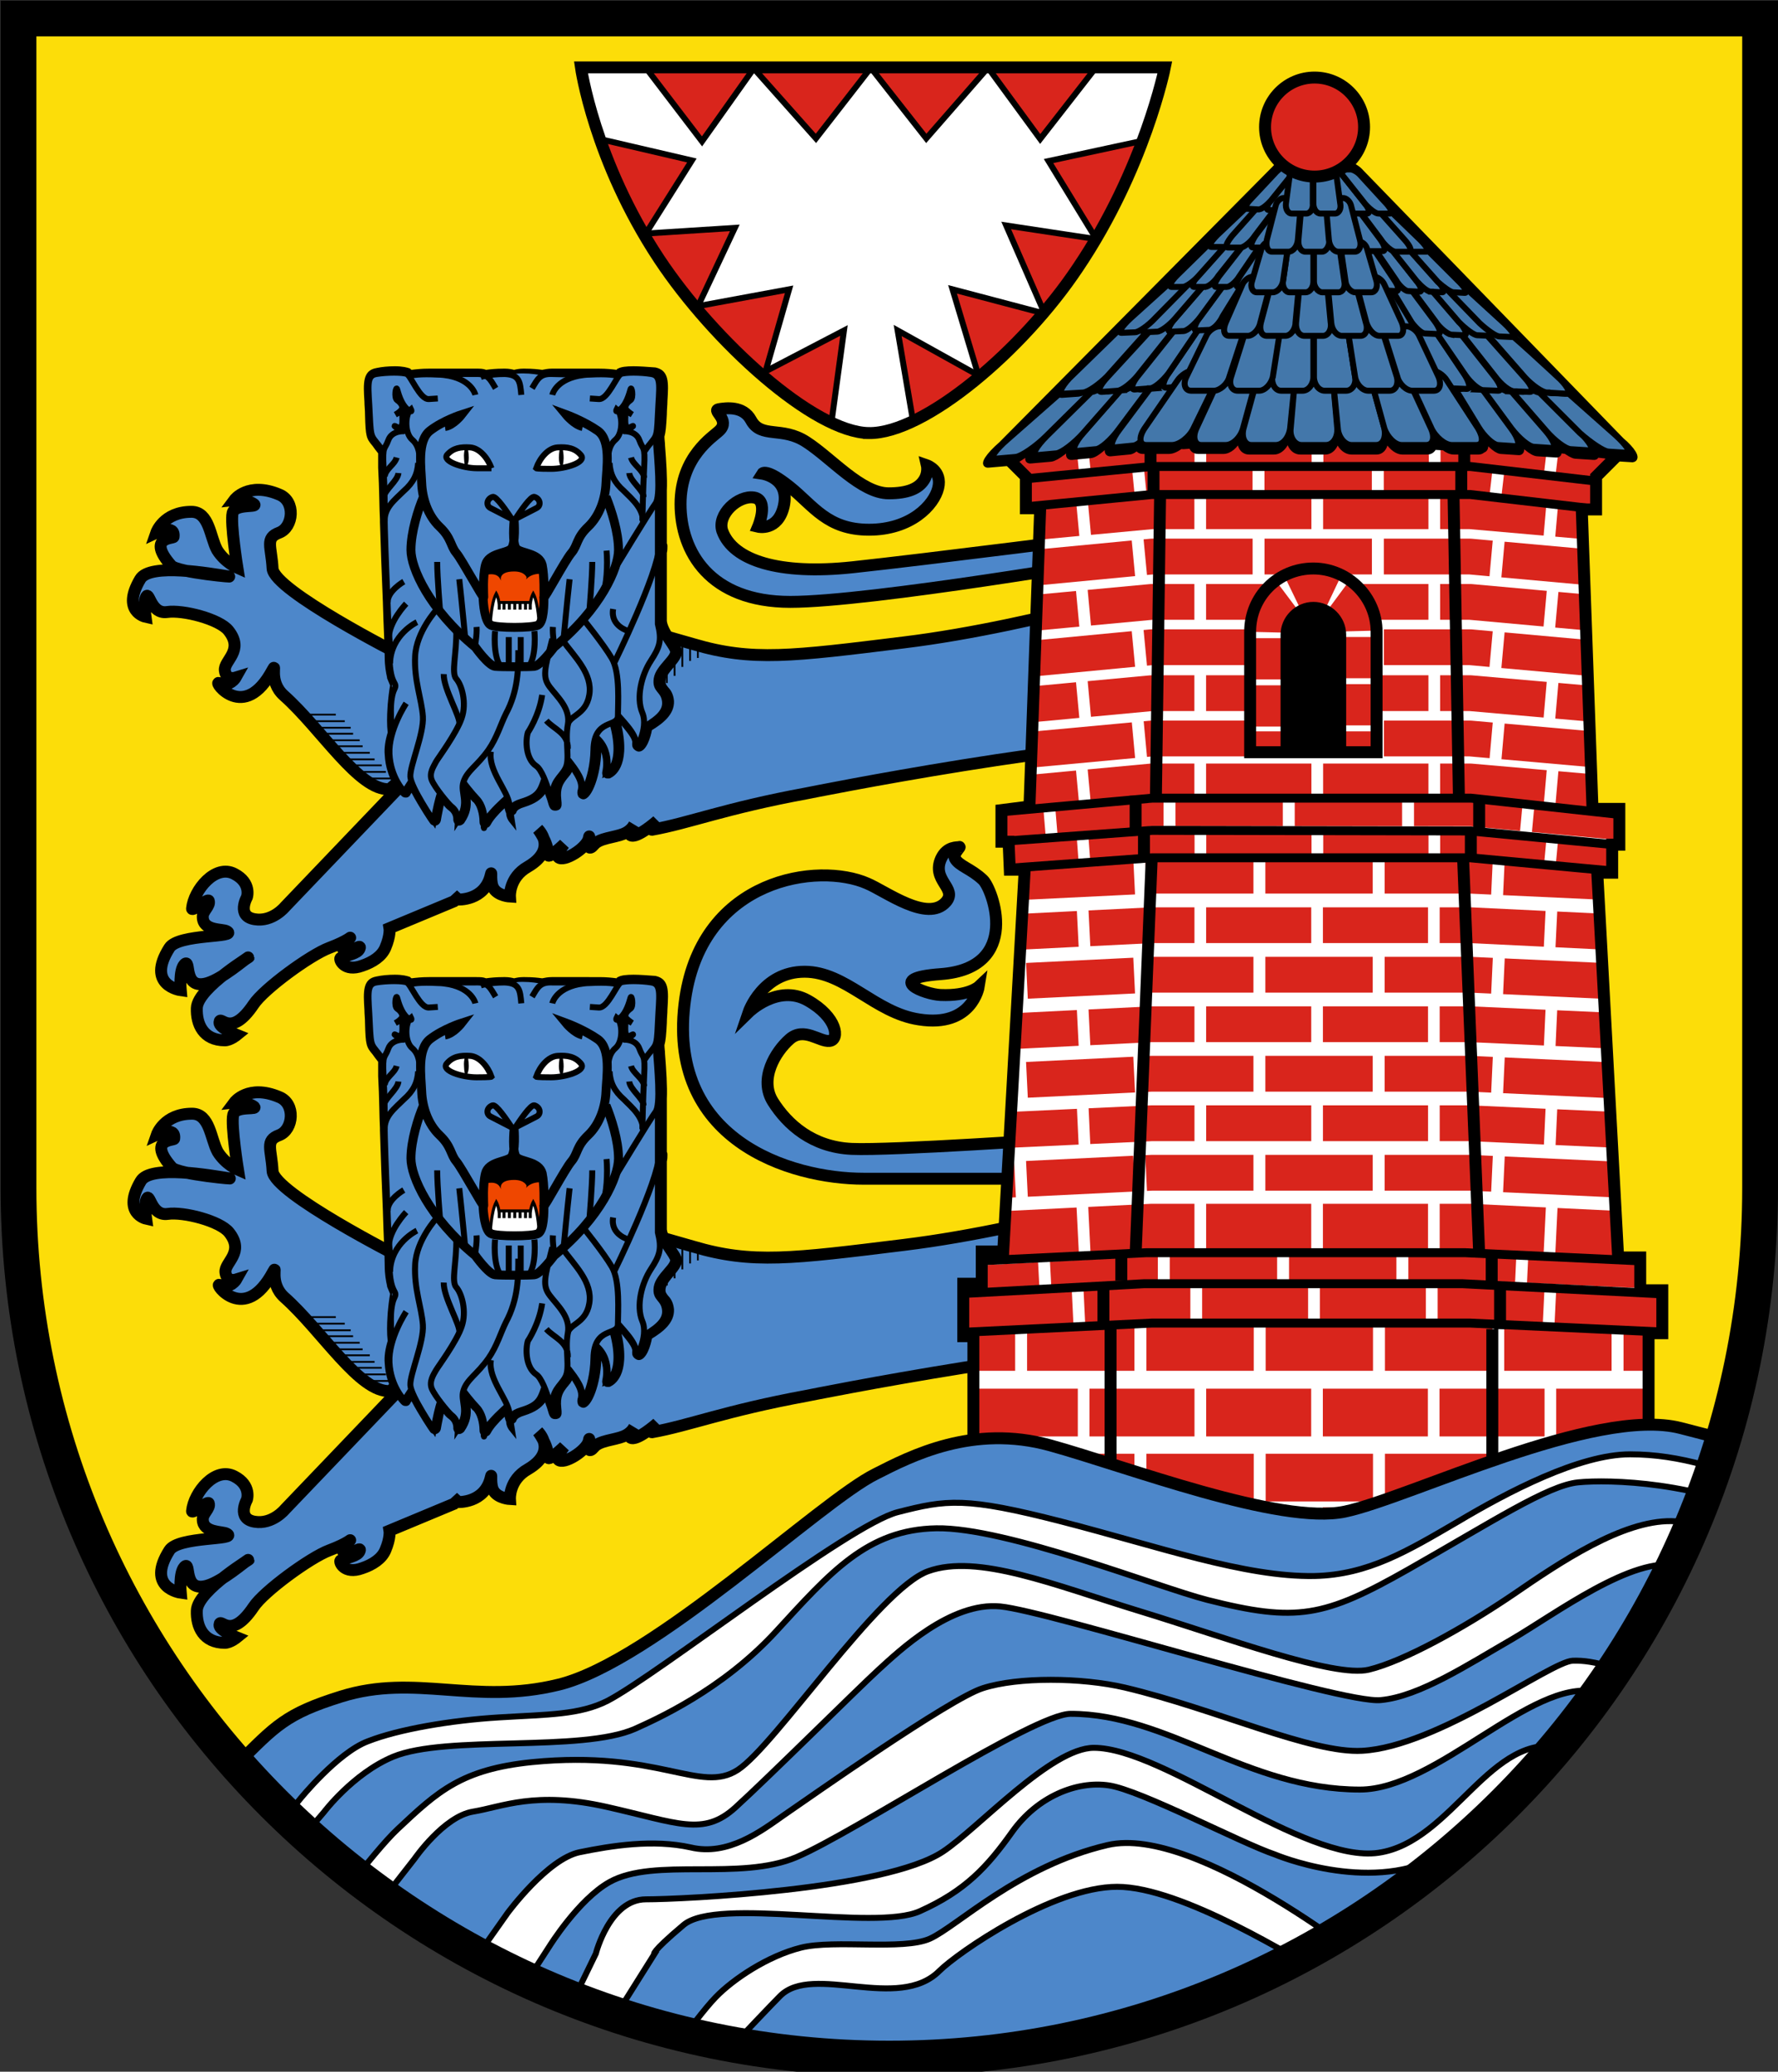 <svg version="1.1" id="Layer_1" xmlns="http://www.w3.org/2000/svg" xmlns:xlink="http://www.w3.org/1999/xlink" x="0" y="0" viewBox="0 0 298.1 347.3" xml:space="preserve"><rect x="0" y="0" width="298.1" height="347.3" fill="#333333" stroke="none"/><style>.st1{clip-path:url(#SVGID_2_)}.st2,.st3{fill:#4d87ca;stroke:#000;stroke-width:2;stroke-miterlimit:10}.st3{fill:none;stroke-width:.3}.st4,.st5,.st6{fill:#4d87ca}.st5,.st6{stroke:#000;stroke-miterlimit:10}.st6{fill:none}.st7{fill:#ef4700}.st8,.st9{fill:#fff}.st9{stroke-width:.5}.st10,.st11,.st12,.st9{stroke:#000;stroke-miterlimit:10}.st10{stroke-linejoin:round;fill:none}.st11,.st12{fill:#fff}.st12{fill:none;stroke-width:1.5}.st15{stroke-linejoin:round}.st15,.st16,.st17{fill:none;stroke:#d9251c;stroke-width:8}.st16{stroke-linejoin:round;stroke-dasharray:17.607,1.956}.st17{stroke-miterlimit:10;stroke-dasharray:18,2}.st17,.st19{stroke-linejoin:round}.st19,.st20,.st21{fill:none;stroke:#d9251c;stroke-width:6}.st20{stroke-linejoin:round;stroke-dasharray:17.621,1.958}.st21{stroke-miterlimit:10;stroke-dasharray:18,2}.st21,.st22,.st24{stroke-linejoin:round}.st22{fill:none;stroke:#d9251c;stroke-width:6;stroke-dasharray:17.659,1.962}.st24{stroke-width:4;stroke-miterlimit:10;stroke-dasharray:18,2}.st24,.st25,.st29{fill:none;stroke:#d9251c}.st25{stroke-linejoin:round;stroke-width:4}.st29{stroke-width:6;stroke-miterlimit:10}.st31,.st33,.st37{stroke:#000;stroke-miterlimit:10}.st31{stroke-width:2;fill:none}.st33,.st37{fill:#4377aa}.st37{fill:#d9251c}</style><switch><g><g id="Neu"><defs><path id="SVGID_1_" d="M3.1 3.1v196c0 80.6 65.4 146 146 146s146-65.4 146-146V3.1H3.1z"/></defs><clipPath id="SVGID_2_"><use xlink:href="#SVGID_1_" overflow="visible"/></clipPath><path clip-path="url(#SVGID_2_)" fill="#fcdd09" d="M-.3-25.4h328.8v396H-.3z"/><g class="st1"><path class="st2" d="M179.2 197.6h-20.4-14c-12.3 0-33.4-6.5-29.9-30.3 3-20.1 22.3-22.8 30.5-19.2 3.1 1.3 10.1 6.6 13.2 3.1 2-2.3-2.5-3.6-.8-7.3 1-2.1 2.8-1.8 3-1.9.5-.2-1.1 1.1-.7 1.9.7 1.3 2.7 1.7 4.7 3.6 1.6 1.5 6.6 14.8-7.1 15.8-9.6.7-2.6 3.4 0 3.5 4.7.2 6.4-1.4 6.4-1.4s-1.1 6.9-10 5.5c-7.4-1.1-12.3-8-19.2-8-7.1 0-9.4 6.8-9.4 6.8s4.9-4.8 9.9-2 5.4 6.6 3.7 6.8c-1.7.2-4.3-2.4-6.7-.3s-5.2 6.7-2.8 10.5c2.4 3.8 6.6 7.6 13.2 7.9 6.6.3 35.5-1.7 35.5-1.7l.9 6.7zM187.8 93.7s-41.8 7.2-55.3 7.2-18.4-8.4-18.4-16.4 5.5-11.3 6.5-12.3c1.9-1.8-1.3-3.4-.1-3.6 1.2-.2 4.1-.6 5.4 1.8 1.7 3.2 5.2 1 9.3 3.7 4.2 2.7 9.2 8.6 13.8 8.6 3.2 0 5-.8 5.9-2.2.8-1.2.5-2.5.5-2.5s2.6.9 1.9 3.8-4.6 7-11.6 7-9.3-4-13.3-7.2-4.6-2.2-4.6-2.2 4.7.7 3.6 5.5c-1 4.2-4.3 3.4-4.3 3.4s1.9-4.5-.7-4.9c-2.6-.4-6.2 2.8-5.3 5.6 1.8 5 9.6 7.4 21.8 6.1 12.2-1.3 45-5.5 45-5.5v4.1z"/></g><g class="st1"><path class="st2" d="M202.2 197.1s-27.7 8.8-50.7 11.6c-18.7 2.3-25.4 3.2-35.2.3-12.8-3.7-44-12.3-44-12.3l-3.2 19-1.9-4.9S45.9 200 45.7 196.3c-.2-3.7-1.3-5.1 1.1-6s2.8-5.3 0-6.4c-5.2-2.2-7.5.9-7.5.9s1.7-.2 3.1.6-2.9-.2-3.3 1.5c-.4 1.7.8 9.2.8 9.2s-2.1-.9-3.4-3c-1.2-2.2-1.3-6.4-4.3-6.4-4.7 0-5.9 3.5-5.9 3.5s3.2-1.5 2.9.7c0 .3-4.6 0-.4 4.8 1 1.2 11.8 2.1 9.4 1.8-2.6-.4-13-2.3-14.6.5-3.2 5.4.9 6.3.9 6.3s-.3-2.2 0-3.1c.6-1.8.7 2.7 3.6 2.3 2.7-.4 8.8 1.2 10.3 3.1 2.7 3.4-.8 5-.6 6.7.2 1.7 1.8 1.2 1.8 1.2s-.9 1.6-2.8.9c-1-.4 4.2 6.8 9-2.2.8-1.5-.8 1.9 1.9 4.3 6.3 5.6 12.6 16 17.7 15.7l6.8-5.7L47.8 253s-2.1 2.6-5.1 2.1c-3.1-.5-1.3-3.7-1.3-3.7s.8-2.4-2.1-3.9c-3.2-1.7-6.8 2.7-7.1 5.8-.1.6 2.6-1.7 2.8-1.3.3.9-1.1 1.7-1 2.8.1 2.2 3.3 1.9 4 2.3 2.1 1.1-8.1.4-9.6 2.8-4 6.3 1.9 7.1 1.9 7.1s-.3-3.3.6-4.3c1.2-1.3-.4 4.4 3.9 3.1 2.6-.8 6.1-3.9 6.8-4.3 1.3-.7-8.5 5-8.6 8.5-.1 2.7 1.1 5.4 4.7 5.4.9 0 2-.9 2-.9s-3-1.2-2.9-2.1c.1-1.4 1.8 2.8 5.7-3 1.7-2.6 9.5-8.3 12.7-9.5 3.2-1.2 3.8-2 3.4-1.6-.5.5-1.8 1-1 1.9.8.9 3.1-1.2 2.7-.2-.3.9-2.2 1.1-3.2 1.6-.3.2.6 2.4 3.6 1.3 1.8-.6 3.3-1.6 3.9-3 .9-2.1.7-3.3.7-3.3l10.8-4.5 1.2-1.1-.6.8s4.6.3 5.6-4.2c.2-.9-.2 1.4.5 2.4.8 1.2 2.7 1.3 2.7 1.3s-.2-3.2 3-5c5.1-3 1.7-6.3 1.7-6.3s1.7 2.2 1.7 4.3c0 .8 2.7-1.8 2.7-1.8s-1.4 1.7-1 2.2c.9.9 4.7-1.5 5.1-3.1.4-1.7-.8 3 .9 1 .9-1.1 3.4-1.2 4.9-1.8 1.3-.5 1.8-1.5 1.8-1.5s-1 1.4-.6 1.7c1 .7 4.5-2.4 4.5-2.4s-1.3 1.5-.9 1.5c6.2-1.1 12.3-3.6 25.9-6.1 0 0 47-9.5 69-9.1"/><path class="st3" d="M56.3 220.8h-5.5M58.8 223h-6M60.3 225.1h-5.1M62 227.2h-5.2M65.9 231.5h-4.5M64 229.3h-5.5M59.2 224H54M60.8 226.2h-5.2M64.7 230.4h-4.5M62.8 228.3h-5.5M57.8 221.9h-6"/><g><path class="st3" d="M113.1 208.2v6.1M114.4 208.7v4.1M115.7 209.3v2.5M117 209.6v1.7M111.8 207.7v7.8"/></g><g><path class="st4" d="M81.3 240.4h-.1c-.2-.1-.4-.3-.4-.5 0-.6 0-2.5-1.1-3.6-.5-.5-1-1.1-1.6-1.8 0 .2.1.4.1.7.2 1.2.4 2.7-.9 4.8-.1.1-.3.2-.4.2h-.2c-.2-.1-.4-.3-.3-.5 0 0 0-1.1-.9-1.9-.3-.3-.9-.9-1.4-1.6-.5 1.8-.8 3.6-.8 3.6 0 .2-.2.4-.4.4h-.1c-.2 0-.3-.1-.4-.2-.1-.2-2.4-3.5-3.5-5.8l-.6 1c-.1.1-.2.2-.4.2h-.1c-.1 0-.3-.1-.3-.1-.1-.1-2.5-2.4-2.7-6.6-.1-1.1.1-2.3.5-3.7-.3-2.5.1-6.4.4-8l-.5-1.4c-.2-.9-.4-2-.4-3.3 0-1.8-.2-5.3-.3-9-.2-4.8-.4-10.2-.5-13.6v-.4c0-1.6-.1-5.3-.3-8.8-.1-1.2-.1-2 0-2.5-.4-.6-.8-1-1-1.4-.9-1.2-1-1.4-1.2-4.9 0-.8-.1-1.6-.1-2.3-.2-3-.3-4.7 1.6-5 .9-.2 2-.3 3-.3.8 0 1.9.1 2.4.3.1.1.2.1.3.3.8-.2 1.8-.3 3-.3H79.6c.6 0 1.1.1 1.5.3.6-.1 1.6-.3 2.9-.3h.3c.6 0 1.1.1 1.5.2.4-.1.9-.2 1.5-.2h.3c1.3 0 2.3.1 2.9.3.4-.2.9-.3 1.5-.3h7.9c1.3 0 2.2.1 3 .3l.3-.3c.5-.3 1.6-.3 2.4-.3 1.1 0 2.2.1 3 .3 1.9.4 1.8 2 1.6 5 0 .7-.1 1.4-.1 2.3-.1 2-.1 3-.4 3.7l.1 1.6c.2 2.5.4 5.4.3 7.4v9c.1.1.1.2.1.3 0 .3 0 .7-.1 1.1v11.5c.1 1.1.9 2.3 1.6 3.3.4.5.7 1 .9 1.4.4.9-.4 1.7-1.1 2.6-.6.8-1.4 1.6-1.5 2.5-.1.8.1 1.1.5 1.6.4.4.8 1 .9 2 .1 2-1.5 3.2-3.6 4.6-.2 1.3-.9 3.4-1.7 3.4-.1 0-.3-.1-.4-.2-.2-.2-.2-.5-.2-.7.1-.9-1.1-2.4-2.3-3.7-.2.2-.4.4-.6.5 1.8 7.1-1.3 8.5-1.4 8.6h-.2c-.1 0-.2 0-.3-.1-.1-.1-.2-.3-.2-.5 0-.1.8-2.9-1-5-.1.4-.1.8-.1 1.2 0 3.9-1.5 7.8-2.5 7.8-.2 0-.3-.1-.4-.2-.2-.2-.1-.6-.1-.9.3-1.2-.5-2.6-1.5-4-.1.2-.1.3-.2.5s-.3.4-.4.6c-.2.2-.3.4-.5.6-.8.9-1.4 1.7-1.1 3.9.1.8.1 1-.1 1.2-.1.1-.2.2-.4.2-.4 0-.5-.2-.8-1.3-.2-.6-.4-1.5-.7-2.3-.6 1.3-1.3 2.2-3.7 3-.9.3-1.4.7-1.6 1.1-.1.2-.3.3-.5.3h-.1c-.2 0-.4-.2-.4-.4l-.1-.9c0-.1 0-.3-.1-.4-1.6 1.5-2.7 2.7-3.1 3.5.5.2.4.3.2.3z"/><path d="M106.2 164.4c1 0 2.1.1 2.9.3 1.8.3 1.2 2.2 1.1 6.8-.1 2.2-.1 3-.4 3.6.2 2.9.6 6.7.4 9.2v9.6l.1-.3c0 .3 0 .6-.1 1v11.6c.2 1.8 2 3.7 2.5 4.9s-2.4 2.8-2.7 4.8c-.3 2 1.3 1.8 1.4 3.8.1 1.8-1.5 2.9-3.6 4.2-.2 1.7-1 3.2-1.3 3.2-.1 0-.1-.1-.1-.4.1-1.3-1.4-3-2.9-4.7 0 .6-.4.9-1 1.2 1.9 7.1-1 8.4-1 8.4s1-3.7-1.8-6c-.2.6-.3 1.3-.4 2.2-.1 4.4-1.7 7.3-2 7.3-.1 0-.1-.1 0-.5.4-1.7-.8-3.4-2.2-5.2 0 0-.1.5-.5 1.3-.1.2-.2.4-.4.6-.9 1.2-2.1 2-1.7 4.8.1.6.1.8.1.8-.1 0-.7-2.6-1.5-4.5-.7 2.1-1 3-3.9 4-1.2.4-1.7.9-1.9 1.4l-.1-.9c0-.4-.2-.8-.3-1.2-1.5 1.3-3.2 3-3.7 4.2 0-1.1-.2-2.9-1.2-4-.8-.8-1.6-1.9-2.3-2.8v.1c-.6 1.8 1.1 3.4-.9 6.4 0 0 .1-1.4-1.1-2.3-.3-.3-1.2-1.3-2-2.3-.6 2-1 4.6-1 4.6s-3-4.4-3.8-6.7l-1.2 1.8s-2.3-2.3-2.5-6.3c-.1-1.2.2-2.4.5-3.6-.4-2.6.1-6.7.4-8.1l-.6-1.5c-.2-.7-.3-1.6-.4-3.2 0-1.8-.2-5.3-.3-9.1-.2-4.8-.4-10.2-.5-13.6 0-1.3-.1-5.4-.3-9.2-.1-1.5-.1-2.3 0-2.7l-.1.1c-1.9-2.8-2-1.5-2.2-6.1-.2-4.6-.7-6.5 1.1-6.8.9-.2 2-.3 2.9-.3 1 0 1.8.1 2.1.3.1 0 .2.2.4.4.7-.2 1.7-.3 3.2-.3h2.2l-.3-.1h6.1c.6 0 1.1.1 1.5.3.6-.1 1.6-.3 3-.3h.3c.7 0 1.2.1 1.6.3.4-.2.9-.3 1.6-.3h.3c1.4 0 2.4.2 3 .3.4-.2.8-.3 1.5-.3h6.1l-.3.1h2.2c1.5 0 2.5.1 3.2.3.1-.2.3-.3.4-.4.6-.1 1.5-.2 2.4-.2m-41.1 37.7c.1-.2.1-.3.2-.5l-.7-12.5v.1l.5 12.9m.2 5.7l.3-.9-.3-4.4-.3.3.3 5m.2 4.1c.1-.5.2-.9.4-1.3l-.2-2.7-.3.7.1 3.3m40.7-48.5c-1.2 0-2.1.1-2.6.4-.1 0-.2.1-.2.2-.8-.1-1.7-.2-2.9-.2H98.6h-6.1c-.6 0-1.1.1-1.6.2-.7-.1-1.6-.2-2.9-.2h-.3c-.6 0-1.1.1-1.5.2-.4-.1-.9-.2-1.5-.2h-.3c-1.2 0-2.2.1-2.9.2-.5-.2-1-.2-1.6-.2h-8c-1.2 0-2.1.1-2.9.2-.1-.1-.2-.1-.2-.2-.5-.2-1.3-.4-2.6-.4-1.1 0-2.2.1-3.1.3-2.3.4-2.2 2.5-2 5.6 0 .7.1 1.4.1 2.3.1 3.6.2 3.9 1.3 5.2.2.3.5.7.9 1.2v2.4c.2 3.4.2 7.1.3 8.7v.4c.1 3.4.3 9.1.5 13.6v.1c.1 3.7.3 7.2.3 9 0 1.4.2 2.5.4 3.4v.1l.5 1.2c-.3 1.7-.7 5.4-.4 7.9-.4 1.3-.6 2.6-.5 3.7.2 4.3 2.7 6.8 2.8 6.9.2.2.4.3.7.3h.1c.3 0 .6-.2.7-.5l.2-.3c1.2 2.3 3 5 3.1 5.1.2.3.5.4.8.4h.2c.4-.1.7-.4.8-.8 0 0 .2-1.2.5-2.6.3.4.6.7.9.9.8.6.7 1.5.7 1.5 0 .4.3.9.7 1h.3c.3 0 .6-.2.8-.4 1.1-1.6 1.2-2.9 1.1-4 .2.2.3.4.5.5.9 1 1 2.8 1 3.3s.3.9.8 1h.2c.4 0 .7-.2.9-.6.3-.6 1.1-1.6 2.3-2.7l.1.4c.1.4.4.8.9.8h.1c.4 0 .8-.2.9-.6.1-.3.6-.6 1.3-.8 1.9-.6 2.8-1.3 3.5-2.2.1.4.3.8.4 1.2.3 1.1.5 1.6 1.3 1.6.3 0 .6-.1.8-.3.3-.4.3-.7.2-1.6-.2-1.9.3-2.6 1-3.5.2-.2.3-.4.5-.6.1-.2.2-.3.3-.5.7 1.1 1.2 2 1 2.9-.1.2-.2.8.1 1.3.2.2.5.4.8.4 1.5 0 2.9-4.3 3-7.9.6 1.6.2 3.1.2 3.2-.1.4 0 .8.3 1 .2.2.4.2.7.2.1 0 .3 0 .4-.1.4-.2 3.4-1.7 1.8-8.8.9 1.1 1.9 2.3 1.8 2.9 0 .2-.1.7.3 1.1.2.2.5.4.8.4 1.3 0 2-2.5 2.2-3.6 1.8-1.1 3.8-2.6 3.7-4.9-.1-1.2-.6-1.9-1-2.3-.3-.4-.5-.6-.4-1.2.1-.7.8-1.5 1.4-2.2.8-1 1.7-2 1.2-3.2-.2-.5-.5-.9-.9-1.5-.6-.9-1.4-2.1-1.5-3v-11.4c.1-.4.1-.8.1-1.1 0-.2 0-.3-.1-.5v-8.9c.1-2-.1-4.9-.3-7.5 0-.5-.1-1-.1-1.5.2-.7.3-1.7.4-3.7 0-.8.1-1.6.1-2.3.2-3.1.3-5.1-2-5.6-1.4-.1-2.6-.2-3.7-.2z"/><path class="st5" d="M66.1 226.6c-.8-4-.7-7.6 0-9s-.7-.4-.8-5.5-1-23.2-.8-25.7M90.9 226.3c1.1 1.5 4.3 1.9 3.6 5.1"/><path class="st5" d="M70.9 229.9l-3.1 4.8s-2.3-2.3-2.5-6.3 2.8-8.5 2.8-8.5M83 211.6c.1 2.4-.8 4.1-.8 5.2.1 1.2 2.7 2.3 2.2 4.2s-1.1 3.8-1.1 3.8M86.9 234.1c-1.6 1.3-5.8 4.9-5.8 6.4s.8-2.6-1.1-4.6-4.2-5.4-4.2-5.4"/><path class="st5" d="M91.6 231.6c-1 2.7-.9 3.8-4.2 4.8s-1.6 3.1-1.6 3.1l-.4-2.6c-.2-2.3-3.6-5.7-3.1-8.9M74.6 233c-1.1 1.6-1.9 6.6-1.9 6.6s-3.8-5.6-3.9-7.4 2.3-7.2 2.1-10.1-1.5-6-1.3-10.1 3.6-7.8 3.6-7.8"/><path class="st5" d="M76.5 207.6c.1 3.9-.9 7.2 0 8.2s1.8 4 .9 6.6-3.9 6.6-4.3 7.3-1.2 1.9-.7 3.1 2.7 3.9 3.3 4.4c1.2.9 1.1 2.3 1.1 2.3 2-3 .3-4.6.9-6.4.6-1.9 2.3-2.7 4.2-5.4 1.4-2 2.1-4.4 2.9-6 2.1-3.9 2.1-7.6 2.1-10.7M107.4 224.2c2.3-1.4 4.3-2.6 4.1-4.6s-1.7-1.8-1.4-3.8 3.2-3.7 2.7-4.8-2.3-3-2.5-4.9M98.6 224.7c4.4 2.1 3.1 6.9 3.1 6.9s3.3-1.4.6-9.7"/><path class="st5" d="M110.3 184.2v22.4c.7 2.8.3 3.9-1.2 6.2s-2.5 6.1-1.4 8.7-1.3 6.9-1.1 5.2-2.4-4-4.1-6.1"/><path class="st5" d="M95.3 229.4c1.4 1.8 2.7 3.5 2.2 5.2s1.9-1.5 2-6.9 4.1-3.7 4.1-5.7.4-7.2-1-9.6-4.9-6.7-4.9-6.7"/><path class="st5" d="M94.3 209.3c2 2.8 5.1 5.6 4.5 9.2-.6 3.6-3.6 3.3-3.7 5.4"/><path class="st5" d="M92.6 209.1c-1.3 5.1-1.7 6.4-.4 8.1s3.5 3.6 3 6.3.4 5.8-.4 7.3c-.8 1.6-2.5 2.2-2.1 5.4s-1-4.6-2.8-5.8-1.8-4.3-1.4-5.6c0 0 1.9-2.8 2.4-6.3M91.6 222.8c1.2 1.4 3.7 2.1 3.6 4.7M74.4 215c-.1 2.4 2.9 7.3 2.6 8.4M102.8 204.1c-.5 2.9 2.6 3.7 2.6 3.7M110.5 193.6c-.1 4.4-7.5 19.5-7.5 19.5M109.9 175.1c.3 4.1.9 10.1 0 11.3-.9 1.2-6.9 11.1-6.9 11.1M65.4 213.2c.1-4.8 4.5-6.9 4.5-6.9M65.2 209.1c-.1-2.8 2.9-5.9 2.9-5.9M65 203c-.1-1.9 2.7-3.5 2.7-3.5"/><g><path class="st6" d="M99.3 196.2c0 2.6-.5 8.4-.5 8.4M95.5 199.2c-.4 3.5-1 9.9-1 9.9M92.7 207.1c-.1 1.3.3 3.4.3 3.4M89.6 207.8s.4 4-.9 5.9M87.3 208.8v4.9M101.7 194.3c.2 2.4 0 6-.6 7M73.3 196.2c0 2.6.5 8.4.5 8.4M77 199.2c.4 3.5 1 9.9 1 9.9M79.9 207.1c.1 1.3-.3 3.4-.3 3.4M83 207.8s-.4 4 .9 5.9M85.3 208.8v4.9"/></g><g><path d="M88.7 207H83c-1.2 0-2.1-1-2.1-2.1V197c0-1.2 1-2.1 2.1-2.1l3.1-1 2.5 1c1.2 0 2.1 1 2.1 2.1v7.9c.1 1.2-.9 2.1-2 2.1z"/><path class="st7" d="M81.4 205.8c.5.8 1.6 1.5 4.8 1.6 3.2.1 4.6-1.3 4.6-1.4 0 0 1.8-7.7.2-7.8-2.6-.2-3 1.6-2.7.6 0 0-.3-1-2.1-1-2.7 0-2.2 1.5-2.2 1.5-.1.1-.2-1.5-2.6-.9-1.3.3 0 7.4 0 7.4z"/><path class="st8" d="M90.5 206.9H82l1-4h6.5z"/><path class="st9" d="M86.5 203h-2.7M84.5 204.2V203M85.4 204.2V203M86.3 204.2V203M86.1 203h2.7M88.1 204.2V203M87.2 204.2V203M82.2 206.9s.1-3.7 1-5.4c0 0 .4.7.5 1.9v.8M90.4 206.9s-.1-3.7-1-5.4c0 0-.4.7-.5 1.9v.8"/></g><g><path class="st6" d="M87.4 168.2c-.2-2.2-.3-3.4-2.8-3.5-2.6 0-4 .5-4 .5"/><path class="st6" d="M83.1 167.1c-.9-1.5-1.3-2.5-3.4-2.4h-5.1"/><path class="st6" d="M65.5 166.7c2.1-1.2 2.2-2.2 7.9-1.9.7 0 1.3.1 1.9.2 3.9.8 4.4 3.2 4.4 3.2M89.2 167.1c.9-1.5 1.3-2.5 3.4-2.4h5.1"/><path class="st6" d="M106.8 166.7c-2.1-1.2-2.2-2.2-7.9-1.9-.7 0-1.3.1-1.9.2-3.9.8-4.4 3.2-4.4 3.2"/><path class="st5" d="M64.2 177.6c-1.9-2.8-2-1.5-2.2-6.1s-.7-6.5 1.1-6.8 4.4-.3 5.1 0c.7.3 2.2 4.3 3.7 4.2l1.5-.1M108.1 177.6c1.9-2.8 2-1.5 2.2-6.1.2-4.6.7-6.5-1.1-6.8-1.8-.3-4.4-.3-5.1 0s-2.2 4.3-3.7 4.2l-1.5-.1"/><g><path class="st10" d="M82.3 187.2c-.9-.4-.7-1.6.3-1.9.6-.2 2.4 2.5 3.2 3.7l-3.5-1.8z"/><path class="st6" d="M66.5 178.7c-.3 1.2-1.9 1.9-2 3.2M70.1 179.6c-.1 1.9-.8 3.3-2.4 4.7-1.5 1.5-3.3 2.8-3.2 5.1M66.8 181.3c-.1 1.3-2.4 2.9-2.4 4"/><path class="st6" d="M70.6 181.2l-.3-2.6s.1-1.8-1.2-2.9c-1.3-1.1-1.2-4.3-.2-5.1 0 0 .4.8-.6 0s-1.5-2.6-1.7-3.3c-.2-.8-.6 1.4 0 1.8.6.4 1.1 1.1.7 1.6s-1 .8-1 .8 1.4-.9 1.2-.4.4 3.1-.9 2.5c-1.3-.7.6.7 1 .7s-1.9-.2-2.5 1.5c-.6 1.7-1 .8-.8 4.5.2 3.8.2 6.3.2 6.3"/><path class="st10" d="M89.9 187.2c.9-.4.7-1.6-.3-1.9-.6-.2-2.4 2.5-3.2 3.7l3.5-1.8z"/><path class="st6" d="M105.8 178.7c.3 1.2 2.1 2.1 2.2 3.4M102.2 179.6c.1 1.9.8 3.3 2.4 4.7 1.5 1.5 3.3 3 3.2 5.3M105.5 181.3c.1 1.3 2.4 2.9 2.4 4"/><path class="st6" d="M101.7 181.2l.3-2.6s-.1-1.8 1.2-2.9c1.3-1.1 1.2-4.3.2-5.1 0 0-.4.8.6 0s1.5-2.6 1.7-3.3c.2-.8.6 1.4 0 1.8-.6.4-1.1 1.1-.7 1.6.5.5 1 .8 1 .8s-1.4-.9-1.2-.4-.4 3.1.9 2.5c1.3-.7-.6.7-1 .7-.3 0 1.9-.2 2.5 1.5.6 1.7 1 .8.8 4.5-.2 3.8-.3 9-.3 9"/></g></g><g><path class="st11" d="M89.9 180.5c.6-1.7 2-3.4 3.6-3.5s2.9.1 3.9 1.3-2.6 2.3-5 2.3-2.5-.1-2.5-.1z"/><path d="M94.2 176.9h-.3s-.2 1.1-.2 1.8c0 1.1.4 1.6.4 1.6h.2s.2-.8.2-1.5c0-1.3-.3-1.9-.3-1.9z"/><g><path class="st11" d="M82.4 180.5c-.6-1.7-2-3.4-3.6-3.5s-2.9.1-3.9 1.3 2.6 2.3 5 2.3 2.5-.1 2.5-.1z"/><path d="M78.1 176.9h.3s.2 1.1.2 1.8c0 1.1-.4 1.6-.4 1.6H78s-.2-.8-.2-1.5c-.1-1.3.3-1.9.3-1.9z"/></g></g><g><path class="st12" d="M101.6 185.3c.9 2.2 2.1 5.9 2.1 8.9s-2.9 9.8-10.8 16.3c0 0-2.3 3.1-3.3 3.2-1.1.1-5.5.1-6.6 0s-3.3-3.2-3.3-3.2c-7.8-6.4-10.8-13.3-10.8-16.3s1.2-6.8 2.1-8.9"/><path class="st12" d="M81 202c0 1.2.3 4.3 1.3 4.8s6.9.5 7.9 0 1-3.6 1-4.8"/><path class="st12" d="M97.7 173.5c-1.4-.3-2.8-2-2.8-2s3 1.1 5.3 2.7 1.5 6.3 1.4 8.8-1 5.4-3 7.3-1.7 3.1-2.8 4.4-4.6 7.9-4.6 7.4.1-3.4-.3-5.4c-.5-2-3.5-1.9-4.3-2.7s-.4-4.7-.4-4.7.3 3.9-.5 4.7-3.8.7-4.3 2.7-.3 4.9-.3 5.4-3.6-6.2-4.6-7.4-.8-2.5-2.8-4.4-2.9-4.8-3-7.3-.8-7.1 1.4-8.8 5.3-2.7 5.3-2.7-1.4 1.8-2.8 2"/></g></g><g><path class="st2" d="M202.2 96.1s-27.7 8.8-50.7 11.6c-18.7 2.3-25.4 3.2-35.2.3-12.8-3.7-44-12.3-44-12.3l-3.2 19-1.9-4.9S45.9 99 45.7 95.3c-.2-3.7-1.3-5.1 1.1-6s2.8-5.3 0-6.4c-5.2-2.2-7.5.9-7.5.9s1.7-.2 3.1.6-3-.1-3.4 1.6c-.4 1.7.8 9.2.8 9.2s-2.1-.9-3.4-3c-1.2-2.2-1.3-6.4-4.3-6.4-4.7 0-5.9 3.5-5.9 3.5s3.2-1.5 2.9.7c0 .3-4.6 0-.4 4.8 1 1.2 11.8 2.1 9.4 1.8-2.6-.4-13-2.3-14.6.5-3.2 5.4.9 6.3.9 6.3s-.3-2.2 0-3.1c.6-1.8.7 2.7 3.6 2.3 2.7-.4 8.8 1.2 10.3 3.1 2.7 3.4-.8 5-.6 6.7s1.8 1.2 1.8 1.2-.9 1.6-2.8.9c-1-.4 4.2 6.8 9-2.2.8-1.5-.8 1.9 1.9 4.3 6.3 5.6 12.6 16 17.7 15.7l6.8-5.7L47.8 152s-2.1 2.6-5.1 2.1c-3.1-.5-1.3-3.7-1.3-3.7s.8-2.4-2.1-3.9c-3.2-1.7-6.8 2.7-7.1 5.8-.1.6 2.6-1.7 2.8-1.3.3.9-1.1 1.7-1 2.8.1 2.3 3.3 1.9 4 2.3 2.1 1.1-8.1.4-9.6 2.8-4 6.3 1.9 7.1 1.9 7.1s-.3-3.3.6-4.3c1.2-1.3-.4 4.4 3.9 3.1 2.6-.8 6.1-3.9 6.8-4.3 1.3-.7-8.5 5-8.6 8.5-.1 2.7 1.1 5.4 4.7 5.4.9 0 2-.9 2-.9s-3-1.2-2.9-2.1c.1-1.4 1.8 2.8 5.7-3 1.7-2.6 9.5-8.3 12.7-9.5 3.2-1.2 3.8-2 3.4-1.6-.5.5-1.8 1-1 1.9s3.1-1.2 2.7-.2c-.3.9-2.2 1.1-3.2 1.6-.3.2.6 2.4 3.6 1.3 1.8-.6 3.3-1.6 3.9-3 .9-2.1.7-3.3.7-3.3l10.8-4.5 1.2-1.1-.6.8s4.6.3 5.6-4.2c.2-.9-.2 1.4.5 2.4.8 1.2 2.7 1.3 2.7 1.3s-.2-3.2 3-5c5.1-3 1.7-6.3 1.7-6.3s1.7 2.2 1.7 4.3c0 .8 2.7-1.8 2.7-1.8s-1.4 1.7-1 2.2c.9.9 4.7-1.5 5.1-3.1.4-1.7-.8 3 .9 1 .9-1.1 3.4-1.2 4.9-1.8 1.3-.5 1.8-1.5 1.8-1.5s-1 1.4-.6 1.7c1 .7 4.5-2.4 4.5-2.4s-1.3 1.5-.9 1.5c6.2-1.1 12.3-3.6 25.9-6.1 0 0 47-9.5 69-9.1"/><path class="st3" d="M56.3 119.8h-5.5M58.8 122h-6M60.3 124.1h-5.1M62 126.2h-5.2M65.9 130.5h-4.5M64 128.3h-5.5M59.2 123H54M60.8 125.1h-5.2M64.7 129.4h-4.5M62.8 127.3h-5.5M57.8 120.9h-6"/><g><path class="st3" d="M113.1 107.2v6.1M114.4 107.7v4.1M115.7 108.3v2.5M117 108.6v1.7M111.8 106.7v7.8"/></g><g><path class="st4" d="M81.3 138.4h-.1c-.2-.1-.4-.3-.4-.5 0-.6 0-2.5-1.1-3.6-.5-.5-1-1.1-1.6-1.8 0 .2.1.4.1.7.2 1.2.4 2.7-.9 4.8-.1.1-.3.2-.4.2h-.2c-.2-.1-.4-.3-.3-.5 0 0 0-1.1-.9-1.9-.3-.3-.9-.9-1.4-1.6-.5 1.8-.8 3.6-.8 3.6 0 .2-.2.4-.4.4h-.1c-.2 0-.3-.1-.4-.2-.1-.2-2.4-3.5-3.5-5.8l-.6 1c-.1.1-.2.2-.4.2h-.1c-.1 0-.3-.1-.3-.1-.1-.1-2.5-2.4-2.7-6.6-.1-1.1.1-2.3.5-3.7-.3-2.5.1-6.4.4-8l-.5-1.4c-.2-.9-.4-2-.4-3.3 0-1.8-.2-5.3-.3-9-.2-5.1-.5-10.5-.5-13.9V87c0-1.6-.1-5.3-.3-8.8-.1-1.2-.1-2 0-2.5-.4-.6-.8-1-1-1.4-.9-1.2-1-1.4-1.2-4.9 0-.8-.1-1.6-.1-2.3-.2-3-.3-4.7 1.6-5 .9-.2 2-.3 3-.3.8 0 1.9.1 2.4.3.1.1.2.1.3.3.8-.2 1.8-.3 3-.3H79.6c.6 0 1.1.1 1.5.3.6-.1 1.6-.3 2.9-.3h.3c.6 0 1.1.1 1.5.2.4-.1.9-.2 1.5-.2h.3c1.3 0 2.3.1 2.9.3.4-.2.9-.3 1.5-.3h7.9c1.3 0 2.2.1 3 .3l.3-.3c.5-.3 1.6-.3 2.4-.3 1.1 0 2.2.1 3 .3 1.9.4 1.8 2 1.6 5 0 .7-.1 1.4-.1 2.3-.1 2-.1 3-.4 3.7l.1 1.6c.2 2.5.4 5.4.3 7.4v9c.1.1.1.2.1.3 0 .3 0 .7-.1 1.1V104c.1 1.1.9 2.3 1.6 3.3.4.5.7 1 .9 1.4.4.9-.4 1.7-1.1 2.6-.6.8-1.4 1.6-1.5 2.5-.1.8.1 1.1.5 1.6.4.4.8 1 .9 2 .1 2-1.5 3.2-3.6 4.6-.2 1.3-.9 3.4-1.7 3.4-.1 0-.3-.1-.4-.2-.2-.2-.2-.5-.2-.7.1-.9-1.1-2.4-2.3-3.7-.2.2-.4.4-.6.5 1.8 7.1-1.3 8.5-1.4 8.6h-.2c-.1 0-.2 0-.3-.1-.1-.1-.2-.3-.2-.5 0-.1.8-2.9-1-5-.1.4-.1.8-.1 1.2 0 3.9-1.5 7.8-2.5 7.8-.2 0-.3-.1-.4-.2-.2-.2-.1-.6-.1-.9.3-1.2-.5-2.6-1.5-4-.1.2-.1.3-.2.5s-.3.4-.4.6c-.2.2-.3.4-.5.6-.8.9-1.4 1.7-1.1 3.9.1.8.1 1-.1 1.2-.1.1-.2.2-.4.2-.4 0-.5-.2-.8-1.3-.2-.6-.4-1.5-.7-2.3-.6 1.3-1.3 2.2-3.7 3-.9.3-1.4.7-1.6 1.1-.1.2-.3.3-.5.3h-.1c-.2 0-.4-.2-.4-.4l-.1-.9c0-.1 0-.3-.1-.4-1.6 1.5-2.7 2.7-3.1 3.5.5.5.4.6.2.6z"/><path d="M106.2 62.4c1 0 2.1.1 2.9.3 1.8.3 1.2 2.2 1.1 6.8-.1 2.2-.1 3-.4 3.6.2 2.9.6 6.7.4 9.2v9.6l.1-.3c0 .3 0 .6-.1 1v11.6c.2 1.8 2 3.7 2.5 4.9s-2.4 2.8-2.7 4.8c-.3 2 1.3 1.8 1.4 3.8.1 1.8-1.5 2.9-3.6 4.2-.2 1.7-1 3.2-1.3 3.2-.1 0-.1-.1-.1-.4.1-1.3-1.4-3-2.9-4.7 0 .6-.4.9-1 1.2 1.9 7.1-1 8.4-1 8.4s1-3.7-1.8-6c-.2.6-.3 1.3-.4 2.2-.1 4.4-1.7 7.3-2 7.3-.1 0-.1-.1 0-.5.4-1.7-.8-3.4-2.2-5.2 0 0-.1.5-.5 1.3-.1.2-.2.4-.4.6-.9 1.2-2.1 2-1.7 4.8.1.6.1.8.1.8-.1 0-.7-2.6-1.5-4.5-.7 2.1-1 3-3.9 4-1.2.4-1.7.9-1.9 1.4l-.1-.9c0-.4-.2-.8-.3-1.2-1.5 1.3-3.2 3-3.7 4.2 0-1.1-.2-2.9-1.2-4-.8-.8-1.6-1.9-2.3-2.8v.1c-.6 1.8 1.1 3.4-.9 6.4 0 0 .1-1.4-1.1-2.3-.3-.3-1.2-1.3-2-2.3-.6 2-1 4.6-1 4.6s-3-4.4-3.8-6.7l-1.2 1.8s-2.3-2.3-2.5-6.3c-.1-1.2.2-2.4.5-3.6-.4-2.6.1-6.7.4-8.1l-.6-1.5c-.2-.7-.3-1.6-.4-3.2 0-1.8-.2-5.3-.3-9.1-.2-4.8-.4-10.2-.5-13.6 0-1.3-.1-5.4-.3-9.2-.1-1.5-.1-2.3 0-2.7l-.1.1c-1.9-2.8-2-1.5-2.2-6.1-.2-4.6-.7-6.5 1.1-6.8.9-.2 2-.3 2.9-.3 1 0 1.8.1 2.1.3.1 0 .2.2.4.4.7-.2 1.7-.3 3.2-.3h2.2l-.3-.1h6.1c.6 0 1.1.1 1.5.3.6-.1 1.6-.3 3-.3h.3c.7 0 1.2.1 1.6.3.4-.2.9-.3 1.6-.3h.3c1.4 0 2.4.2 3 .3.4-.2.8-.3 1.5-.3h6.1l-.3.1h2.2c1.5 0 2.5.1 3.2.3.1-.2.3-.3.4-.4.6-.1 1.5-.2 2.4-.2m-41.1 37.7c.1-.2.1-.3.2-.5l-.7-12.5v.1l.5 12.9m.2 5.7l.3-.9-.3-4.4-.3.3.3 5m.2 4.1c.1-.5.2-.9.4-1.3l-.2-2.7-.3.7.1 3.3m40.7-48.5c-1.2 0-2.1.1-2.6.4-.1 0-.2.1-.2.2-.8-.1-1.7-.2-2.9-.2H98.6h-6.1c-.6 0-1.1.1-1.6.2-.7-.1-1.6-.2-2.9-.2h-.3c-.6 0-1.1.1-1.5.2-.4-.1-.9-.2-1.5-.2h-.3c-1.2 0-2.2.1-2.9.2-.5-.2-1-.2-1.6-.2h-8c-1.2 0-2.1.1-2.9.2-.1-.1-.2-.1-.2-.2-.5-.2-1.3-.4-2.6-.4-1.1 0-2.2.1-3.1.3-2.3.4-2.2 2.5-2 5.6 0 .7.1 1.4.1 2.3.1 3.6.2 3.9 1.3 5.2.2.3.5.7.9 1.2v2.4c.2 3.4.2 7.1.3 8.7v.4c.1 3.4.3 9.1.5 13.6v.1c.1 3.7.3 7.2.3 9 0 1.4.2 2.5.4 3.4v.1l.5 1.2c-.3 1.7-.7 5.4-.4 7.9-.4 1.3-.6 2.6-.5 3.7.2 4.3 2.7 6.8 2.8 6.9.2.2.4.3.7.3h.1c.3 0 .6-.2.7-.5l.2-.3c1.2 2.3 3 5 3.1 5.1.2.3.5.4.8.4h.2c.4-.1.7-.4.8-.8 0 0 .2-1.2.5-2.6.3.4.6.7.9.9.8.6.7 1.5.7 1.5 0 .4.3.9.7 1h.3c.3 0 .6-.2.8-.4 1.1-1.6 1.2-2.9 1.1-4 .2.2.3.4.5.5.9 1 1 2.8 1 3.3s.3.9.8 1h.2c.4 0 .7-.2.9-.6.3-.6 1.1-1.6 2.3-2.7l.1.4c.1.4.4.8.9.8h.1c.4 0 .8-.2.9-.6.1-.3.6-.6 1.3-.8 1.9-.6 2.8-1.3 3.5-2.2.1.4.3.8.4 1.2.3 1.1.5 1.6 1.3 1.6.3 0 .6-.1.8-.3.3-.4.3-.7.2-1.6-.2-1.9.3-2.6 1-3.5.2-.2.3-.4.5-.6.1-.2.2-.3.3-.5.7 1.1 1.2 2 1 2.9-.1.2-.2.8.1 1.3.2.2.5.4.8.4 1.5 0 2.9-4.3 3-7.9.6 1.6.2 3.1.2 3.2-.1.4 0 .8.3 1 .2.2.4.2.7.2.1 0 .3 0 .4-.1.4-.2 3.4-1.7 1.8-8.8.9 1.1 1.9 2.3 1.8 2.9 0 .2-.1.7.3 1.1.2.2.5.4.8.4 1.3 0 2-2.5 2.2-3.6 1.8-1.1 3.8-2.6 3.7-4.9-.1-1.2-.6-1.9-1-2.3-.3-.4-.5-.6-.4-1.2.1-.7.8-1.5 1.4-2.2.8-1 1.7-2 1.2-3.2-.2-.5-.5-.9-.9-1.5-.6-.9-1.4-2.1-1.5-3V92.7c.1-.4.1-.8.1-1.1 0-.2 0-.3-.1-.5v-8.9c.1-2-.1-4.9-.3-7.5 0-.5-.1-1-.1-1.5.2-.7.3-1.7.4-3.7 0-.8.1-1.6.1-2.3.2-3.1.3-5.1-2-5.6-1.4-.1-2.6-.2-3.7-.2z"/><path class="st5" d="M66.1 124.6c-.8-4-.7-7.6 0-9s-.7-.4-.8-5.5-1-23.2-.8-25.7M90.9 124.3c1.1 1.5 4.3 1.9 3.6 5.1"/><path class="st5" d="M70.9 127.9l-3.1 4.8s-2.3-2.3-2.5-6.3c-.2-4 2.8-8.5 2.8-8.5M83 109.6c.1 2.4-.8 4.1-.8 5.2.1 1.2 2.7 2.3 2.2 4.2s-1.1 3.8-1.1 3.8M86.9 132.1c-1.6 1.3-5.8 4.9-5.8 6.4s.8-2.6-1.1-4.6-4.2-5.4-4.2-5.4"/><path class="st5" d="M91.6 129.6c-1 2.7-.9 3.8-4.2 4.8s-1.6 3.1-1.6 3.1l-.4-2.6c-.2-2.3-3.6-5.7-3.1-8.9M74.6 131c-1.1 1.6-1.9 6.6-1.9 6.6s-3.8-5.6-3.9-7.4 2.3-7.2 2.1-10.1-1.5-6-1.3-10.1 3.6-7.8 3.6-7.8"/><path class="st5" d="M76.5 105.6c.1 3.9-.9 7.2 0 8.2s1.8 4 .9 6.6-3.9 6.6-4.3 7.3c-.4.8-1.2 1.9-.7 3.1s2.7 3.9 3.3 4.4c1.2.9 1.1 2.3 1.1 2.3 2-3 .3-4.6.9-6.4.6-1.9 2.3-2.7 4.2-5.4 1.4-2 2.1-4.4 2.9-6 2.1-3.9 2.1-7.6 2.1-10.7M107.4 122.2c2.3-1.4 4.3-2.6 4.1-4.6s-1.7-1.8-1.4-3.8 3.2-3.7 2.7-4.8-2.3-3-2.5-4.9M98.6 122.7c4.4 2.1 3.1 6.9 3.1 6.9s3.3-1.4.6-9.7"/><path class="st5" d="M110.3 82.2v22.4c.7 2.8.3 3.9-1.2 6.2s-2.5 6.1-1.4 8.7-1.3 6.9-1.1 5.2-2.4-4-4.1-6.1"/><path class="st5" d="M95.3 127.4c1.4 1.8 2.7 3.5 2.2 5.2s1.9-1.5 2-6.9c.1-5.3 4.1-3.7 4.1-5.7s.4-7.2-1-9.6-4.9-6.7-4.9-6.7"/><path class="st5" d="M94.3 107.3c2 2.8 5.1 5.6 4.5 9.2-.6 3.6-3.6 3.3-3.7 5.4"/><path class="st5" d="M92.6 107.1c-1.3 5.1-1.7 6.4-.4 8.1s3.5 3.6 3 6.3.4 5.8-.4 7.3c-.8 1.6-2.5 2.2-2.1 5.4s-1-4.6-2.8-5.8c-1.8-1.2-1.8-4.3-1.4-5.6 0 0 1.9-2.8 2.4-6.3M91.6 120.8c1.2 1.4 3.7 2.1 3.6 4.7M74.4 113c-.1 2.4 2.9 7.3 2.6 8.4M102.8 102.1c-.5 2.9 2.6 3.7 2.6 3.7M110.5 91.6c-.1 4.4-7.5 19.5-7.5 19.5M109.9 73.1c.3 4.1.9 10.1 0 11.3-.9 1.2-6.9 11.1-6.9 11.1M65.4 111.2c.1-4.8 4.5-6.9 4.5-6.9M65.2 107.1c-.1-2.8 2.9-5.9 2.9-5.9M65 101c-.1-1.9 2.7-3.5 2.7-3.5"/><g><path class="st6" d="M99.3 94.2c0 2.6-.5 8.4-.5 8.4M95.5 97.1c-.4 3.5-1 9.9-1 9.9M92.7 105.1c-.1 1.3.3 3.4.3 3.4M89.6 105.8s.4 4-.9 5.9M87.3 106.8v4.9M101.7 92.3c.2 2.4 0 6-.6 7M73.3 94.2c0 2.6.5 8.4.5 8.4M77 97.1c.4 3.5 1 9.9 1 9.9M79.9 105.1c.1 1.3-.3 3.4-.3 3.4M83 105.8s-.4 4 .9 5.9M85.3 106.8v4.9"/></g><g><path d="M88.7 105H83c-1.2 0-2.1-1-2.1-2.1V95c0-1.2 1-2.1 2.1-2.1l3.1-1 2.6 1c1.2 0 2.1 1 2.1 2.1v7.9c0 1.2-1 2.1-2.1 2.1z"/><path class="st7" d="M81.4 103.8c.5.8 1.6 1.5 4.8 1.6 3.2.1 4.6-1.3 4.6-1.4 0 0 1.8-7.7.2-7.8-2.6-.2-3 1.6-2.7.6 0 0-.3-1-2.1-1-2.7 0-2.2 1.5-2.2 1.5-.1.1-.2-1.5-2.6-.9-1.3.3 0 7.4 0 7.4z"/><path class="st8" d="M90.5 104.9H82l1-4h6.5z"/><path class="st9" d="M86.5 101h-2.7M84.5 102.2V101M85.4 102.2V101M86.3 102.2V101M86.1 101h2.7M88.1 102.2V101M87.2 102.2V101M82.2 104.9s.1-3.7 1-5.4c0 0 .4.7.5 1.9v.8M90.4 104.9s-.1-3.7-1-5.4c0 0-.4.7-.5 1.9v.8"/></g><g><path class="st6" d="M87.4 66.2c-.2-2.2-.3-3.4-2.8-3.5-2.6 0-4 .5-4 .5"/><path class="st6" d="M83.1 65.1c-.9-1.5-1.3-2.5-3.4-2.4h-5.1"/><path class="st6" d="M65.5 64.7c2.1-1.2 2.2-2.2 7.9-1.9.7 0 1.3.1 1.9.2 3.9.8 4.4 3.2 4.4 3.2M89.2 65.1c.9-1.5 1.3-2.5 3.4-2.4s5.1 0 5.1 0"/><path class="st6" d="M106.8 64.7c-2.1-1.2-2.2-2.2-7.9-1.9-.7 0-1.3.1-1.9.2-3.9.8-4.4 3.2-4.4 3.2"/><path class="st5" d="M64.2 75.6c-1.9-2.8-2-1.5-2.2-6.1s-.7-6.5 1.1-6.8c1.8-.3 4.4-.3 5.1 0 .7.3 2.2 4.3 3.7 4.2l1.5-.1M108.1 75.6c1.9-2.8 2-1.5 2.2-6.1.2-4.6.7-6.5-1.1-6.8-1.8-.3-4.4-.3-5.1 0-.7.3-2.2 4.3-3.7 4.2l-1.5-.1"/><g><path class="st10" d="M82.3 85.2c-.9-.4-.7-1.6.3-1.9.6-.2 2.4 2.5 3.2 3.7l-3.5-1.8z"/><path class="st6" d="M66.5 76.7c-.3 1.2-1.9 1.9-2 3.2M70.1 77.6c-.1 1.9-.8 3.3-2.4 4.7-1.5 1.5-3.3 2.8-3.2 5.1M66.8 79.3c-.1 1.3-2.4 2.9-2.4 4"/><path class="st6" d="M70.6 79.2l-.3-2.6s.1-1.8-1.2-2.9c-1.3-1.1-1.2-4.3-.2-5.1 0 0 .4.8-.6 0s-1.5-2.6-1.7-3.3c-.2-.8-.6 1.4 0 1.8.6.4 1.1 1.1.7 1.6s-1 .8-1 .8 1.4-.9 1.2-.4.4 3.1-.9 2.5c-1.3-.7.6.7 1 .7.3 0-1.9-.2-2.5 1.5-.6 1.7-1 .8-.8 4.5.2 3.8.2 6.3.2 6.3"/><path class="st10" d="M89.9 85.2c.9-.4.7-1.6-.3-1.9-.6-.2-2.4 2.5-3.2 3.7l3.5-1.8z"/><path class="st6" d="M105.8 76.7c.3 1.2 2.1 2.1 2.2 3.4M102.2 77.6c.1 1.9.8 3.3 2.4 4.7 1.5 1.5 3.3 3 3.2 5.3M105.5 79.3c.1 1.3 2.4 2.9 2.4 4"/><path class="st6" d="M101.7 79.2l.3-2.6s-.1-1.8 1.2-2.9c1.3-1.1 1.2-4.3.2-5.1 0 0-.4.8.6 0s1.5-2.6 1.7-3.3c.2-.8.6 1.4 0 1.8-.6.4-1.1 1.1-.7 1.6.5.5 1 .8 1 .8s-1.4-.9-1.2-.4-.4 3.1.9 2.5c1.3-.7-.6.7-1 .7-.3 0 1.9-.2 2.5 1.5.6 1.7 1 .8.8 4.5-.2 3.8-.3 9-.3 9"/></g></g><g><path class="st11" d="M89.9 78.5c.6-1.7 2-3.4 3.6-3.5s2.9.1 3.9 1.3-2.6 2.3-5 2.3-2.5-.1-2.5-.1z"/><path d="M94.2 74.9h-.3s-.2 1.1-.2 1.8c0 1.1.4 1.6.4 1.6h.2s.2-.8.2-1.5c0-1.3-.3-1.9-.3-1.9z"/><g><path class="st11" d="M82.4 78.5c-.6-1.7-2-3.4-3.6-3.5s-2.8.1-3.8 1.2 2.6 2.3 5 2.3h2.4z"/><path d="M78.1 74.9h.3s.2 1.1.2 1.8c0 1.1-.4 1.6-.4 1.6H78s-.2-.8-.2-1.5c-.1-1.3.3-1.9.3-1.9z"/></g></g><g><path class="st12" d="M101.6 83.3c.9 2.2 2.1 5.9 2.1 8.9s-2.9 9.8-10.8 16.3c0 0-2.3 3.1-3.3 3.2-1.1.1-5.5.1-6.6 0s-3.3-3.2-3.3-3.2c-7.8-6.4-10.8-13.3-10.8-16.3s1.2-6.8 2.1-8.9"/><path class="st12" d="M81 100c0 1.2.3 4.3 1.3 4.8s6.9.5 7.9 0 1-3.6 1-4.8"/><path class="st12" d="M97.7 71.5c-1.4-.3-2.8-2-2.8-2s3 1.1 5.3 2.7 1.5 6.3 1.4 8.8-1 5.4-3 7.3-1.7 3.1-2.8 4.4-4.6 7.9-4.6 7.4.1-3.4-.3-5.4c-.5-2-3.5-1.9-4.3-2.7s-.4-4.7-.4-4.7.3 3.9-.5 4.7-3.8.7-4.3 2.7-.3 4.9-.3 5.4-3.6-6.2-4.6-7.4-.8-2.5-2.8-4.4-2.9-4.8-3-7.3-.8-7.1 1.4-8.8 5.3-2.7 5.3-2.7-1.4 1.8-2.8 2"/></g></g></g></g><g class="st1"><defs><path id="SVGID_3_" d="M275 216.3v-5.5h-3.7l-3.5-64.5h2.5v-4.7h1.2v-6H267l-1.8-50.2h2.4v-5.5l4-4-11.7-5.7h-80.2L168 75.9l4 4v5.3h2.4l-1.8 50-4.7.6v5.3h1.2l.2 4.7h2.5l-3.6 64h-3.6v5.4h-3.1v8.8h1.7v31.1h113.2v-31.6h2.3v-7.2z"/></defs><clipPath id="SVGID_4_"><use xlink:href="#SVGID_3_" overflow="visible"/></clipPath><path clip-path="url(#SVGID_4_)" fill="#fff" d="M148.1-33.2h180.7v348.7H148.1z"/><g clip-path="url(#SVGID_4_)"><path class="st15" d="M152.2 256.7h9"/><path class="st16" d="M163.1 256.7h116.4"/><path class="st15" d="M280.5 256.7h9"/><path class="st17" d="M152.2 247.7h137.3"/><path class="st15" d="M152.2 236.8h9"/><path class="st16" d="M163.1 236.8h116.4"/><path class="st15" d="M280.5 236.8h9"/><path class="st17" d="M152.2 225.8h137.3"/><path class="st15" d="M152.2 207.8l9-.4"/><path fill="none" stroke="#d9251c" stroke-width="8" stroke-linejoin="round" stroke-dasharray="17.621,1.958" d="M163.1 207.3l30-1.5h53.4l33 1.6"/><path class="st15" d="M280.5 207.4l9 .4"/><path class="st19" d="M152.2 190.3l9-.5"/><path class="st20" d="M163.1 189.7l30-1.4h53.4l33 1.5"/><path class="st19" d="M280.5 189.8l9 .5M152.2 157.1l9-.4"/><path class="st20" d="M163.1 156.6l30-1.5h53.4l33 1.6"/><path class="st19" d="M280.5 156.7l9 .4"/><g><path class="st19" d="M152.2 173.7l9-.4"/><path class="st20" d="M163.1 173.2l30-1.5h53.4l33 1.5"/><path class="st19" d="M280.5 173.3l9 .4"/></g><path class="st21" d="M152.2 198.6l40.9-2h53.4l43 2M152.2 182l40.9-2h53.4l43 2M152.2 148.8l40.9-2h53.4l43 2M152.2 165.4l40.9-2h53.4l43 2"/><g><path class="st19" d="M152.2 134.8l8.9-.8"/><path class="st22" d="M163.1 133.8l30-2.8h53.4l33.1 2.9"/><path class="st19" d="M280.5 134l9 .8M152.2 120l8.9-.8"/><path class="st22" d="M163.1 119l30-2.8h53.4l33.1 2.9"/><path class="st19" d="M280.5 119.2l9 .8M152.2 89.5l8.9-.8"/><path class="st22" d="M163.1 88.5l30-2.8h53.4l33.1 2.9"/><path class="st19" d="M280.5 88.7l9 .8"/><g><path class="st19" d="M152.2 104.8l8.9-.9"/><path class="st22" d="M163.1 103.7l30-2.8h53.4l33.1 3"/><path class="st19" d="M280.5 104l9 .8"/></g><path class="st21" d="M152.2 127.6l40.9-3.8h53.4l43 3.8M152.2 112.4l40.9-3.9h53.4l43 3.9M152.2 97.2l40.9-3.9h53.4l43 3.9"/></g><g><path class="st19" d="M151.2 220.8l9-.4"/><path fill="none" stroke="#d9251c" stroke-width="6" stroke-linejoin="round" stroke-dasharray="17.768,1.974" d="M162.1 220.3l31-1.5h53.4l33 1.6"/><path class="st19" d="M280.5 220.4l9 .4"/><path class="st24" d="M136.2 215.6l56.9-3h53.4l43 2"/><path class="st12" d="M152.2 223.8l40.9-2h53.4l43 2M151.1 217.4l40.7-2.2h53.4l43.3 2.2M151.3 212l40.9-2h53.4l43 2"/></g><g><path class="st25" d="M152.2 144.8l8.9-.6"/><path fill="none" stroke="#d9251c" stroke-width="4" stroke-linejoin="round" stroke-dasharray="17.65,1.961" d="M163.1 144l30-2.2h53.4l33.1 3.1"/><path class="st25" d="M280.5 145l9 .8"/><path class="st24" d="M157.2 139.5l35.9-3h53.4l43 4"/><path class="st12" d="M152.2 146.8l40.9-3h53.4l43 4M152.2 142.2l41-3 53.3.1 43 4.1M152.2 137.5l41-3.7h53.4l42.9 4.7"/></g><g><path class="st25" d="M152.2 79.8l8.9-.8"/><path fill="none" stroke="#d9251c" stroke-width="4" stroke-linejoin="round" stroke-dasharray="17.678,1.964" d="M163.1 78.8l30-3h53.4l33.1 3.9"/><path class="st25" d="M280.6 79.8l8.9 1"/><path class="st24" d="M152.2 84.5l40.9-4h53.4l43 5"/><path class="st12" d="M152.2 86.9l40.9-4h53.4l43 5M152.2 82.2l40.9-4h53.4l43 5"/><path fill="none" stroke="#000" stroke-width="10" stroke-miterlimit="10" d="M152.2 73.2l40.9-4h53.4l43 5"/></g><g><path class="st11" d="M220.2 95.3c-5.9 0-10.6 4.7-10.6 10.6v20.2h21.2v-20.2c0-5.8-4.8-10.6-10.6-10.6z"/><path class="st29" d="M227.5 126.1v-3.5"/><path d="M227.5 121.6V106c0-4.1-3.3-7.3-7.3-7.3s-7.3 3.3-7.3 7.3v16.1" fill="none" stroke="#d9251c" stroke-width="6" stroke-miterlimit="10" stroke-dasharray="6.914,.988"/><path class="st29" d="M212.8 122.6v3.5"/><path d="M220.2 100.9c-3 0-5.5 2.5-5.5 5.5v19.7h11v-19.7c0-3-2.5-5.5-5.5-5.5z"/><path class="st31" d="M220.2 95.3c-5.9 0-10.6 4.7-10.6 10.6v20.2h21.2v-20.2c0-5.8-4.8-10.6-10.6-10.6z"/></g><g><path class="st31" d="M193.8 133.6l.7-50.3M193.1 143.8l-2.7 66.4M186.2 222.8v33M190.4 133.4v5.9M191.8 143.6v-4.3M193.4 83.2v-5M192.9 73.6v4.6M185 215.1v7.7M188 209.6v5.1"/></g><g><path class="st31" d="M244.6 133.5l-.9-50.4M245.3 143.8l2.7 66.4M250.2 222.8v33M248 133.4v5.9M246.6 143.6v-4.3M245 83.2v-5M245.5 73.6v4.6M251.5 215.1v7.7M250.1 210.3v5"/></g></g><use xlink:href="#SVGID_3_" overflow="visible" fill="none" stroke="#000" stroke-width="2" stroke-miterlimit="10"/></g><g class="st1"><path d="M271.8 73.8l-43.6-44.9c-.5-.6-1.3-1.1-1.7-1.1h-1.4c-.2 0-.3.1-.3.3 0 0-.1-.1-.2-.1h0c-.2-.4-.7-.7-1.1-.7h-2.2c-.4 0-.7.2-.9.5 0 0 0 0 0 0h-.5c-.2-.3-.5-.5-.9-.5h-2.2c-.2 0-.3 0-.5.1l-1-.1c-.4 0-1.1.4-1.6 1l-45.8 46.2c-2.2 1.9-3.2 3.5-2.2 3.4l3.5-.3c1-.1 3.4-1.8 5.2-3.7h.1c-1.8 1.9-2.7 3.4-1.7 3.3l3.4-.3c.9-.1 3-1.7 4.6-3.5h.1c-1.5 1.8-2.2 3.3-1.2 3.2l3.2-.3c.9-.1 2.7-1.7 4-3.4h.1c-1.3 1.7-1.7 3.2-.8 3.1l3.1-.3c.4 0 .9-.3 1.4-.8.1.4.4.7.9.7h4.4c.6 0 1.4-.4 2-.9.1.1.2.1.4.1l1.4-.1c.1.6.5.9 1.1.9h4.2c1 0 2-.9 2.6-2.1.1-.1.2-.3.3-.4-.3 1.4.3 2.6 1.4 2.6h4.2c1.2 0 2.2-1.4 2.4-2.9h.1c-.1 1.6.7 2.9 1.9 2.9h4.2c1.2 0 2-1.4 1.9-2.9h.1c.1 1.6 1.2 2.9 2.4 2.9h4.2c1 0 1.6-1.1 1.4-2.4.2.3.4.6.6.8.6.9 1.5 1.6 2.3 1.6h4.2c.5 0 .9-.3 1.1-.8l1.7.1c.5.4 1.1.7 1.6.7h4.2c.3 0 .5-.1.7-.3.7-.1.5-1.4-.4-2.9h.1c1 1.6 2.5 3 3.3 3.1l3 .2c.8.1.5-1.3-.7-2.9h.1c1.2 1.6 2.9 3.1 3.8 3.1l3.1.2c.9.1.3-1.3-1.1-3h.1c1.4 1.6 3.4 3.1 4.2 3.2l3.1.2c.9.1.1-1.4-1.5-3h.1c1.6 1.7 3.8 3.2 4.7 3.2l3.2.2c.9-.1 0-1.6-1.9-3.2z" stroke="#000" stroke-miterlimit="10"/><path class="st33" d="M189.9 74.7l-3 .3c-.9.1-.5-1.3.8-3l6.5-8.7c.7-1 1.8-1.8 2.4-1.8l2.1-.1c.6 0 .6.7 0 1.7l-5.2 8.5c-1.2 1.6-2.7 3.1-3.6 3.1zM183.7 75.3l-3.2.3c-.9.1-.3-1.4 1.2-3.1l7.8-9c.9-1 2.1-1.8 2.7-1.9l2.1-.1c.6 0 .5.7-.2 1.7l-6.5 8.7c-1.3 1.8-3.1 3.4-3.9 3.4z"/><path class="st33" d="M177.1 76l-3.3.3c-.9.1-.1-1.4 1.7-3.2l9.3-9.2c1-1 2.4-1.9 3-1.9l2.2-.1c.6 0 .4.7-.5 1.7l-7.9 9c-1.5 1.7-3.6 3.3-4.5 3.4zM170.3 76.6l-3.5.3c-1 .1.1-1.5 2.2-3.3l10.8-9.5c1.2-1.1 2.7-1.9 3.3-1.9l2.3-.1c.6 0 .3.7-.7 1.8l-9.3 9.2c-1.8 1.8-4.2 3.4-5.1 3.5zM199 64.7l-2.5.2c-.7 0-.5-1.1.4-2.4l4.9-7.2c.6-.9 1.5-1.5 2-1.5h1.8c.5 0 .5.6.1 1.5l-4 7.1c-.9 1.1-2 2.3-2.7 2.3zM193.8 65.1l-2.6.2c-.7 0-.4-1.1.7-2.4l5.8-7.4c.7-.9 1.7-1.6 2.2-1.6h1.9c.5 0 .5.6-.1 1.5l-4.9 7.2c-.9 1.2-2.3 2.4-3 2.5z"/><path class="st33" d="M188.5 65.4l-2.7.2c-.8 0-.3-1.1 1-2.5l6.8-7.5c.8-.9 1.9-1.6 2.4-1.6h1.9c.5 0 .4.7-.3 1.5l-5.8 7.4c-1 1.2-2.6 2.4-3.3 2.5z"/><path class="st33" d="M183 65.7l-2.8.2c-.8 0-.2-1.1 1.3-2.6l7.8-7.7c.9-.9 2.1-1.6 2.7-1.6h2c.5 0 .4.7-.4 1.6l-6.8 7.5c-1.3 1.4-3 2.6-3.8 2.6z"/><g><path class="st33" d="M187.2 55.7c.9-.9 2.1-1.6 2.7-1.6h2c.6 0 .4.7-.4 1.6l-6.9 7.6c-1.3 1.4-3 2.6-3.8 2.7l-2.8.2c-.8 0-.2-1.1 1.3-2.6M198 64.8l-2.5.2c-.7 0-.5-1.1.4-2.4l4.9-7.2c.6-.9 1.5-1.5 2-1.6h1.8c.5 0 .5.6.1 1.5l-4.1 7.1c-.7 1.2-1.9 2.4-2.6 2.4z"/><path class="st33" d="M192.8 65.1l-2.6.2c-.7 0-.4-1.1.7-2.4l5.9-7.4c.7-.9 1.7-1.6 2.2-1.6h1.9c.5 0 .5.6-.1 1.5l-4.9 7.2c-1 1.3-2.4 2.5-3.1 2.5zM187.4 65.5l-2.7.2c-.8 0-.3-1.1 1-2.5l6.9-7.5c.8-.9 1.9-1.6 2.4-1.6h1.9c.5 0 .4.7-.3 1.5l-5.9 7.4c-1 1.2-2.5 2.4-3.3 2.5zM181.6 65.8l-3.3.2c-.9.1-.4-1.1 1-2.6l7.9-7.7c.9-.9 2.2-1.6 2.9-1.6l2.4-.1c.7 0 .6.7-.2 1.6l-6.7 7.5c-1.3 1.3-3.1 2.6-4 2.7z"/></g><g><path class="st33" d="M202.7 55.3l-2.1.1c-.6 0-.3-1 .6-2.3l4.7-6.4c.5-.7 1.3-1.3 1.7-1.3h1.4c.4 0 .4.6-.1 1.3L205 53c-.6 1.3-1.7 2.3-2.3 2.3z"/><path class="st33" d="M198.4 55.5l-2.2.1c-.6 0-.2-1.1.9-2.3l5.6-6.5c.6-.7 1.5-1.3 1.9-1.3h1.5c.4 0 .3.6-.2 1.3l-4.7 6.4c-.9 1.2-2.2 2.3-2.8 2.3z"/><path class="st33" d="M194 55.6l-2.2.1c-.6 0 0-1.1 1.2-2.3l6.5-6.6c.7-.7 1.7-1.3 2.1-1.3h1.5c.4 0 .3.6-.4 1.3l-5.6 6.5c-1 1.2-2.5 2.3-3.1 2.3z"/><path class="st33" d="M190.3 55.7l-2.3.1c-.6 0 .1-1.1 1.5-2.4l7.3-6.6c.8-.7 1.8-1.3 2.3-1.3h1.5c.4 0 .2.6-.5 1.3l-6.4 6.5c-1.2 1.3-2.8 2.4-3.4 2.4zM206.9 55.2l-2 .1c-.6 0-.4-1 .4-2.2l3.9-6.3c.4-.7 1.1-1.3 1.5-1.3h1.4c.4 0 .4.6.1 1.3L209 53c-.6 1.2-1.5 2.2-2.1 2.2z"/></g><g><path class="st33" d="M209.3 48.1h-1.7c-.5 0-.3-.8.3-1.8l3.6-5.3c.4-.6 1.1-1.1 1.4-1.1h1.3c.4 0 .4.5 0 1.1l-3 5.3c-.6 1-1.4 1.8-1.9 1.8zM205.7 48.1h-1.8c-.5 0-.2-.8.5-1.8l4.2-5.4c.5-.6 1.2-1.1 1.6-1.1h1.3c.4 0 .3.5-.1 1.2l-3.6 5.3c-.6 1-1.6 1.8-2.1 1.8zM202 48.1h-1.8c-.5 0-.2-.9.7-1.9l4.9-5.5c.6-.6 1.3-1.1 1.7-1.1h1.3c.4 0 .3.5-.2 1.2l-4.3 5.4c-.7 1.1-1.7 1.9-2.3 1.9z"/><path class="st33" d="M198.3 48.1h-1.9c-.5 0-.1-.9.9-1.9l5.6-5.5c.7-.7 1.5-1.2 1.9-1.1h1.4c.4 0 .2.5-.4 1.2l-4.9 5.5c-.9 1-2.1 1.8-2.6 1.8z"/></g><g><path class="st33" d="M212.1 41.5h-2c-.6 0-.3-.9.4-2l4.1-5.4c.5-.6 1.1-1.1 1.5-1.1l1.4.1c.4 0 .4.5 0 1.1l-3.3 5.4c-.6 1.1-1.6 2-2.1 1.9zM205.2 41.4h-2.1c-.6 0-.1-.9 1-2l5.8-5.5c.7-.6 1.5-1.1 1.9-1.1l1.4.1c.4 0 .3.5-.3 1.1l-4.9 5.4c-.9 1.1-2.2 2-2.8 2z"/><path class="st33" d="M208 41.5h-2.1c-.6 0-.2-.9.7-2l4.9-5.5c.6-.6 1.3-1.1 1.7-1.1l1.4.1c.4 0 .4.5-.1 1.1l-4.1 5.4c-.7 1.1-1.9 2-2.4 2z"/></g><g><path class="st33" d="M214.4 35.3l-1.7-.1c-.5 0-.3-.8.4-1.6l3.7-4.6c.4-.5 1.1-1 1.4-.9l1.3.1c.4 0 .3.5 0 1l-3.1 4.6c-.6.8-1.5 1.5-2 1.5z"/><path class="st33" d="M210.9 35.1l-1.8-.1c-.5 0-.2-.8.6-1.6l4.3-4.6c.5-.5 1.2-1 1.6-.9l1.3.1c.4 0 .3.5-.1 1l-3.7 4.6c-.8.9-1.7 1.6-2.2 1.5z"/></g><g><path class="st33" d="M251.1 74.6l3 .2c.8.1.5-1.3-.7-2.9l-6.1-8.3c-.7-.9-1.7-1.7-2.3-1.7l-2.1-.1c-.6 0-.6.7 0 1.6l5 8.2c.9 1.5 2.4 2.9 3.2 3zM257.2 74.9l3 .2c.8.1.3-1.3-1.1-2.9l-7.3-8.4c-.8-1-2-1.7-2.6-1.8l-2.1-.1c-.6 0-.5.7.2 1.6l6.1 8.3c1.3 1.7 3 3.1 3.8 3.1zM263.4 75.3l3.1.2c.9.1.1-1.3-1.5-2.9l-8.5-8.5c-1-1-2.2-1.7-2.8-1.8l-2.1-.1c-.6 0-.4.7.4 1.7l7.3 8.4c1.3 1.5 3.2 3 4.1 3z"/><path class="st33" d="M269.6 75.7l3.1.2c.9.1 0-1.3-1.9-3l-9.7-8.6c-1.1-1-2.5-1.8-3.1-1.8l-2.2-.1c-.6 0-.3.7.6 1.7l8.5 8.5c1.8 1.6 3.9 3 4.7 3.1zM242.4 65.1l2.5.1c.7 0 .5-1-.3-2.3l-4.7-7c-.6-.8-1.4-1.5-2-1.5l-1.9-.1c-.5 0-.6.6-.1 1.5l3.9 6.9c.7 1.2 1.9 2.3 2.6 2.4zM247.6 65.3l2.6.1c.7 0 .4-1-.6-2.3L244 56c-.7-.9-1.6-1.5-2.2-1.6l-1.9-.1c-.5 0-.5.6 0 1.5l4.7 7c1 1.4 2.3 2.5 3 2.5zM252.8 65.6l2.6.1c.7 0 .3-1.1-.9-2.4l-6.4-7.2c-.8-.9-1.8-1.5-2.4-1.6l-1.9-.1c-.5 0-.5.6.2 1.5l5.6 7.1c1.1 1.4 2.5 2.6 3.2 2.6z"/><path class="st33" d="M258.1 65.8l2.6.1c.7 0 .2-1.1-1.1-2.4l-7.3-7.2c-.9-.9-2-1.6-2.6-1.6l-2-.1c-.5 0-.4.6.4 1.5l6.4 7.2c1.3 1.4 2.9 2.5 3.6 2.5z"/><g><path class="st33" d="M254.4 56.4c-.9-.9-2-1.6-2.6-1.6l-2-.1c-.5 0-.4.6.4 1.5l6.5 7.2c1.2 1.3 2.8 2.5 3.5 2.5l2.6.1c.7 0 .2-1.1-1.1-2.4M243.4 65.1l2.5.1c.7 0 .5-1-.3-2.3l-4.7-7c-.6-.8-1.5-1.5-2-1.5l-1.9-.1c-.5 0-.6.6-.1 1.5l3.9 7c.7 1.2 1.9 2.3 2.6 2.3z"/><path class="st33" d="M248.6 65.4l2.6.1c.7 0 .4-1-.6-2.3l-5.6-7.1c-.7-.9-1.6-1.5-2.2-1.6l-1.9-.1c-.5 0-.5.6 0 1.5l4.8 7c.9 1.3 2.2 2.4 2.9 2.5zM253.9 65.6l2.6.1c.7 0 .3-1.1-.9-2.4l-6.4-7.2c-.8-.9-1.8-1.5-2.4-1.6l-2-.1c-.5 0-.5.6.2 1.5l5.6 7.1c1.1 1.5 2.5 2.6 3.3 2.6zM259.4 65.8l3.1.2c.9 0 .4-1.1-.9-2.4 0 0-9.4-8.8-10.1-8.9l-2.3-.1c-.6 0-.6.6.2 1.5l6.3 7.2c1.2 1.3 2.9 2.5 3.7 2.5z"/></g><g><path class="st33" d="M238.9 55.9l2.2.1c.6 0 .3-1-.6-2.2l-4.7-6.3c-.5-.7-1.3-1.3-1.7-1.3h-1.5c-.4 0-.4.5 0 1.3l3.9 6.3c.7 1 1.8 2.1 2.4 2.1zM243.3 56.1l2.2.1c.6 0 .2-1-.8-2.2l-5.5-6.4c-.6-.7-1.5-1.3-1.9-1.3h-1.5c-.4 0-.4.5.2 1.3l4.7 6.3c.7 1.1 2 2.1 2.6 2.2z"/><path class="st33" d="M247.7 56.2l2.2.1c.6 0 .1-1-1.1-2.3l-6.3-6.4c-.7-.7-1.6-1.3-2.1-1.3h-1.6c-.4 0-.3.6.3 1.3l5.5 6.4c1.1 1.1 2.5 2.2 3.1 2.2z"/><path class="st33" d="M251.4 56.4l2.2.1c.6 0 0-1-1.4-2.3l-7-6.4c-.8-.7-1.8-1.3-2.2-1.3h-1.6c-.4 0-.2.6.5 1.3l6.2 6.4c1.2 1.1 2.7 2.2 3.3 2.2zM234.6 55.7l2.1.1c.6 0 .4-1-.3-2.2l-3.8-6.3c-.4-.7-1.1-1.3-1.6-1.3h-1.5c-.4 0-.5.5-.1 1.3l3.1 6.2c.5 1.2 1.5 2.2 2.1 2.2z"/></g><g><path class="st33" d="M232.3 48.7l1.8.1c.5 0 .4-.8-.3-1.8l-3.6-5.4c-.4-.6-1.1-1.2-1.5-1.2h-1.4c-.4 0-.4.5 0 1.1l3.1 5.4c.5.9 1.4 1.8 1.9 1.8zM236.1 48.8l1.9.1c.5 0 .3-.8-.5-1.8l-4.2-5.4c-.5-.7-1.2-1.2-1.6-1.2h-1.4c-.4 0-.4.5.1 1.1l3.7 5.4c.5.9 1.5 1.8 2 1.8z"/><path class="st33" d="M239.9 48.9l1.9.1c.5 0 .2-.8-.7-1.8l-4.9-5.5c-.6-.7-1.4-1.2-1.8-1.2H233c-.4 0-.3.5.2 1.2l4.3 5.4c.8.9 1.8 1.8 2.4 1.8z"/><path class="st33" d="M243.7 49l1.9.1c.5 0 .1-.8-.9-1.8l-5.5-5.5c-.7-.7-1.5-1.2-1.9-1.2h-1.4c-.4 0-.3.5.3 1.2l4.9 5.5c.9.8 2.1 1.7 2.6 1.7z"/></g><g><path class="st33" d="M229.6 42.1h2.2c.6 0 .4-.9-.4-2l-4.2-5.6c-.5-.6-1.2-1.1-1.6-1.1h-1.5c-.4 0-.5.5-.1 1.1l3.4 5.5c.5 1.1 1.6 2.1 2.2 2.1zM236.9 42.2h2.2c.6 0 .1-.9-1-2l-5.8-5.6c-.7-.6-1.5-1.2-2-1.2h-1.6c-.4 0-.3.5.2 1.1l5 5.6c1 1.2 2.3 2.1 3 2.1z"/><path class="st33" d="M234 42.2h2.2c.6 0 .3-.9-.7-2l-5-5.6c-.6-.6-1.4-1.1-1.8-1.2h-1.5c-.4 0-.4.5.1 1.1l4.2 5.6c.7 1.1 1.9 2.1 2.5 2.1z"/></g><g><path class="st33" d="M227.3 35.8h1.9c.5 0 .4-.7-.3-1.6l-3.8-4.8c-.5-.6-1.1-1-1.5-1h-1.4c-.4 0-.4.4 0 1l3.2 4.8c.5.8 1.4 1.6 1.9 1.6z"/><path class="st33" d="M231.1 35.8h1.9c.5 0 .3-.7-.5-1.6l-4.4-4.8c-.5-.6-1.3-1-1.7-1H225c-.4 0-.4.5.1 1l3.8 4.8c.7.8 1.7 1.6 2.2 1.6z"/></g></g><g><path class="st33" d="M222.3 74.6h-4.1c-1.1 0-2-1.3-1.8-2.8l.7-8c.1-.9.8-1.7 1.7-1.7h3c.8 0 1.6.7 1.7 1.7l.7 8c.1 1.5-.7 2.8-1.9 2.8zM213.9 74.6h-4.1c-1.1 0-1.7-1.3-1.3-2.8l2.2-8c.3-.9 1.1-1.7 2-1.7h3c.8 0 1.4.7 1.4 1.7l-.8 8c-.2 1.5-1.2 2.8-2.4 2.8zM205.5 74.6h-4.1c-1.1 0-1.5-1.3-.8-2.8l3.7-8c.4-.9 1.4-1.7 2.3-1.7h3c.8 0 1.3.7 1 1.7l-2.2 8c-.4 1.5-1.7 2.8-2.9 2.8zM196.5 74.6h-4.3c-1.2 0-1.3-1.3-.3-2.8l5.5-8c.6-.9 1.8-1.7 2.7-1.7h3.1c.9 0 1.2.7.8 1.7l-3.9 8c-.7 1.5-2.4 2.8-3.6 2.8z"/><path class="st33" d="M230.7 74.6h-4.1c-1.1 0-2.2-1.3-2.3-2.8l-.8-8c-.1-.9.5-1.7 1.4-1.7h3c.8 0 1.7.7 2 1.7l2.2 8c.3 1.5-.2 2.8-1.4 2.8z"/><path class="st33" d="M239.1 74.6H235c-1.1 0-2.4-1.3-2.9-2.8l-2.2-8c-.3-.9.2-1.7 1-1.7h3c.8 0 1.8.7 2.3 1.7l3.7 8c.7 1.5.4 2.8-.8 2.8zM247.5 74.6h-4.1c-1.1 0-2.7-1.3-3.4-2.8l-3.7-8c-.4-.9-.1-1.7.7-1.7h3c.8 0 2 .7 2.6 1.7l5.2 8c.9 1.5.9 2.8-.3 2.8z"/><g><path class="st33" d="M225.7 65.5h-3.6c-1 0-1.8-1.1-1.8-2.3v-7c0-.8.6-1.5 1.4-1.5h2.8c.8 0 1.5.7 1.6 1.5l1.1 7c.2 1.2-.5 2.3-1.5 2.3zM218.4 65.5h-3.6c-1 0-1.6-1.1-1.5-2.3l1.1-7c.1-.8.9-1.5 1.6-1.5h2.8c.8 0 1.4.7 1.4 1.5v7c0 1.2-.8 2.3-1.8 2.3z"/><path class="st33" d="M211.1 65.5h-3.6c-1 0-1.5-1.1-1.1-2.3l2.2-7c.3-.8 1.1-1.5 1.9-1.5h2.8c.8 0 1.3.7 1.2 1.5l-1.1 7c-.3 1.2-1.3 2.3-2.3 2.3zM203.5 65.5h-3.8c-1 0-1.4-1.1-.8-2.3l3.4-7c.4-.8 1.4-1.5 2.2-1.5h2.9c.8 0 1.2.7 1 1.5l-2.3 7c-.3 1.2-1.6 2.3-2.6 2.3zM233 65.5h-3.6c-1 0-2-1.1-2.2-2.3l-1.1-7c-.1-.8.4-1.5 1.2-1.5h2.8c.8 0 1.6.7 1.9 1.5l2.2 7c.3 1.2-.2 2.3-1.2 2.3zM240.4 65.5h-3.6c-1 0-2.2-1.1-2.5-2.3l-2.2-7c-.3-.8.2-1.5.9-1.5h2.8c.8 0 1.7.7 2.1 1.5l3.3 7c.5 1.2.2 2.3-.8 2.3z"/></g><g><path class="st33" d="M221.8 56.3h-3.1c-.9 0-1.5-1-1.4-2.2l.6-6.4c.1-.7.6-1.3 1.2-1.3h2.2c.6 0 1.2.6 1.2 1.3l.6 6.4c.2 1.1-.4 2.2-1.3 2.2zM215.5 56.3h-3.1c-.9 0-1.3-1-1-2.2l1.7-6.4c.2-.7.9-1.3 1.5-1.3h2.2c.6 0 1.1.6 1 1.3l-.6 6.4c0 1.1-.8 2.2-1.7 2.2zM209.2 56.3h-3.1c-.9 0-1.1-1-.6-2.2l2.8-6.4c.3-.7 1.1-1.3 1.7-1.3h2.2c.6 0 1 .6.8 1.3l-1.7 6.4c-.2 1.1-1.2 2.2-2.1 2.2zM228.1 56.3H225c-.9 0-1.7-1-1.8-2.2l-.6-6.4c-.1-.7.4-1.3 1-1.3h2.2c.6 0 1.3.6 1.5 1.3l1.7 6.4c.4 1.1 0 2.2-.9 2.2zM234.4 56.3h-3.1c-.9 0-1.8-1-2.2-2.2l-1.7-6.4c-.2-.7.2-1.3.8-1.3h2.2c.6 0 1.4.6 1.7 1.3L235 54c.5 1.2.3 2.3-.6 2.3z"/></g><g><path class="st33" d="M224.4 49h-2.7c-.7 0-1.4-.9-1.4-1.8v-5.5c0-.7.5-1.2 1-1.2h2.1c.6 0 1.1.5 1.2 1.2l.8 5.5c.2 1-.3 1.8-1 1.8zM218.9 49h-2.7c-.7 0-1.2-.9-1.1-1.8l.8-5.5c.1-.7.6-1.2 1.2-1.2h2.1c.6 0 1 .5 1 1.2v5.5c0 1-.6 1.8-1.3 1.8z"/><path class="st33" d="M213.4 49h-2.7c-.7 0-1.1-.9-.8-1.8l1.6-5.5c.2-.7.8-1.2 1.4-1.2h2.1c.6 0 1 .5.9 1.2l-.8 5.5c-.2 1-1 1.8-1.7 1.8zM229.9 49h-2.7c-.7 0-1.5-.9-1.6-1.8l-.8-5.5c-.1-.7.3-1.2.9-1.2h2.1c.6 0 1.2.5 1.4 1.2l1.6 5.5c.2 1-.2 1.8-.9 1.8z"/></g><g><path class="st33" d="M221.6 42.2h-2.7c-.8 0-1.3-.9-1.2-2l.5-5.8c.1-.7.5-1.2 1.1-1.2h2c.5 0 1 .5 1.1 1.2l.5 5.8c0 1.1-.6 2-1.3 2zM216 42.2h-2.7c-.8 0-1.1-.9-.9-2l1.5-5.8c.2-.7.8-1.2 1.3-1.2h2c.5 0 1 .5.9 1.2l-.5 5.8c-.1 1.1-.8 2-1.6 2z"/><path class="st33" d="M227.1 42.2h-2.7c-.8 0-1.5-.9-1.6-2l-.5-5.8c-.1-.7.3-1.2.9-1.2h2c.5 0 1.1.5 1.3 1.2l1.5 5.8c.3 1.1-.1 2-.9 2z"/></g><g><path class="st33" d="M223.8 35.8h-2.4c-.7 0-1.2-.8-1.2-1.7v-5.2c0-.6.4-1.1.9-1.1h1.8c.5 0 1 .5 1.1 1.1l.7 5.2c.2.9-.2 1.7-.9 1.7zM219 35.8h-2.4c-.7 0-1.1-.8-1-1.7l.7-5.2c.1-.6.6-1.1 1.1-1.1h1.8c.5 0 .9.5.9 1.1v5.2c.1.9-.4 1.7-1.1 1.7z"/></g></g><circle cx="220.4" cy="21.3" r="8.3" fill="#d9251c" stroke="#000" stroke-width="2" stroke-miterlimit="10"/></g><g id="Wellen" class="st1"><path class="st2" d="M281.8 239.4c-14.4-3.7-45.4 11.7-56.3 14-10.9 2.3-36.4-7.5-49.4-11.1-13-3.6-23.4 1.8-29.3 4.8-9.3 4.6-37.3 31.4-53.1 35.3-14.2 3.5-24-1.9-36.5 2-9.3 2.9-11 4.9-17.5 11.4 26.8 30.3 65.9 49.4 109.4 49.4 66 0 121.7-43.8 139.8-103.9-2-.6-4.4-1.2-7.1-1.9z"/><path class="st11" d="M298.2 255.1c-13.3-6.8-28.5-7.1-33.6-6.6-5.1.5-14.4 6.6-28.5 14.6s-18.7 8.9-33.7 5.1c-8.2-2.1-33.7-12.2-45.4-12-11.6.2-17.8 7.4-26.9 17.3-9.1 9.9-20.3 14.8-23.6 16.3-9 4-31.7 1-40.6 4.7-6.7 2.8-11.6 9.3-11.6 9.3l-11.8 13.8-3.3-2.4 11.1-13.6s6.3-7.8 11.4-9.7c5.1-2 13.8-3.5 22-4s13.5-.4 18.2-2.8c8.4-4.4 40.4-29.5 48.6-31.6 8.2-2.1 11.3-2.6 27.6 1.6s30.6 9.3 42.3 9.1c9-.2 15.6-4.2 24-9.1 8.4-5 20.4-11.3 28.9-11.3s15.8 2.6 25.8 6.3l-.9 5z"/><path class="st11" d="M294 267.8s-5.3-3.5-12.7-5.3c-7.4-1.8-20.6 8.1-27.8 12.3-7.3 4.2-15.5 9.6-22 10.2-6.5.7-55.5-14.9-63.8-15.7-8.3-.8-17 7.5-20.4 10.6s-18.6 18.2-24 23.1-9.6 2.6-21.6-.1-17.5 0-22.4.8c-4.9.8-9.8 7.9-9.8 7.9l-12.5 16-4.3-3.8s9.9-13.4 14-17.2c6.7-6.3 10.7-10 22.5-11.2 21.3-2.1 28.2 5.4 34.5 1.3s23.6-30.3 31.9-33.3c8.3-3 21.1 2.3 35.5 6.7s32.6 11.2 38.4 9.8c5.8-1.4 15.8-6.9 24.2-12.6 8-5.5 18.3-12.4 26.5-12.3 8.2.2 16.8 4.7 16.8 4.7l-3 8.1z"/><path class="st11" d="M288 291.2s-10-5.3-20.6-7.6c-10.6-2.2-26.6 16.4-39.4 16.4-18.8 0-32.2-12.7-48.5-12.7-6.2 0-36.1 19.8-45.9 24-9.5 4.1-23.9 0-31.4 4.2-5.2 2.9-10.1 10.8-10.1 10.8L81.3 343l-7.5-6.3 11.3-16s6.7-9.1 12.1-10.2c5.4-1.1 12.3-2.2 18.6-.8 6.3 1.5 11.9-2.8 15.6-5.4 3.8-2.6 27.9-19.6 33.4-21.3 5.9-1.9 16.5-1.8 23.8-.1 15.2 3.6 31.3 11.1 39.8 10.6 12.6-.7 31.6-15 35.3-15.1 3.7-.1 6.7.9 24.2 6.8v6z"/><path class="st11" d="M98.7 345.1l11-17.5s-.8-.1 4.9-4.9 32 1.1 39.6-2.3c7.6-3.4 11.3-7.4 15.5-13.3 4.2-5.9 10.8-8.6 16.2-7.8 5.4.8 22 9.6 27.9 11.6 0 0 15.4 6.5 27.1.5 11.7-6 24.2-10.4 30.9-8.4 3 .9 11.3 3.5 11.3 3.5l2.3-5.5s-11-5-23.2-8-18.7 15.8-31.1 17.6c-12.4 1.8-36-17.6-47.7-17.6-7.2 0-19.4 13.5-25.3 17.4-9.6 6.4-43.7 8-49.8 8s-8.4 9.1-8.4 9.1L91.4 345h7.3z"/><path class="st11" d="M107.7 351.1s8.7-12.6 12.3-16.3c2.9-3 8.7-6.9 14.3-8.3 5.6-1.4 17.1.5 21.6-1.5s14.8-12.2 29.8-15.7 45.1 20.9 45.1 20.9l16.5 12.8-5.5 2.1s-14-10.8-19.3-13.8c-5.3-3-24.4-15-35.2-15-10.8 0-26.8 11.1-29.8 14.1-6.9 6.9-21.2-1.3-26.7 4.2-2.9 2.9-18 19-18 19l-5.1-2.5z"/></g><g id="Schild_1_" class="st1"><defs><path id="SVGID_5_" d="M145.7 72.6c-9.2-.1-26-15.3-35.2-29.2-10.9-16.5-13.1-32.1-13.1-32.1h97.9s-3.4 17-14.6 33.6c-9.2 13.8-25.7 27.8-35 27.7z"/></defs><clipPath id="SVGID_6_"><use xlink:href="#SVGID_5_" overflow="visible"/></clipPath><path clip-path="url(#SVGID_6_)" fill="#fff" stroke="#000" stroke-miterlimit="10" d="M94.4 8h110.8v67H94.4z"/><g clip-path="url(#SVGID_6_)"><path class="st37" d="M125.2 63.9l16.3-8.5-2.3 16.9zM150.5 55.4l16.9 9.4-14 7.7z"/><path class="st37" d="M159.7 48.5l18.2 4.8-12.7 13.5zM115.5 51.6l16.8-3.1-4.9 17.1z"/><path class="st37" d="M107.5 39.2l15.7-1-7.1 15.1zM168.7 37.8l18.5 2.8-11 14.4z"/><path class="st37" d="M100.1 23.2l15.9 3.7-8.7 13.8zM175.8 27l18.1-3.9-8 20.4zM125.6 10.6h21l-9.8 12.6z"/><path class="st37" d="M107.7 10.6H127l-9.3 13.1zM145.4 10.6h20.9l-11 12.6z"/><path class="st37" d="M165.1 10.6h19.2l-9.9 12.7z"/></g><use xlink:href="#SVGID_5_" overflow="visible" fill="none" stroke="#000" stroke-width="2" stroke-miterlimit="10"/></g><use xlink:href="#SVGID_1_" overflow="visible" fill="none" stroke="#000" stroke-width="6" stroke-miterlimit="10"/></g></g></switch></svg>